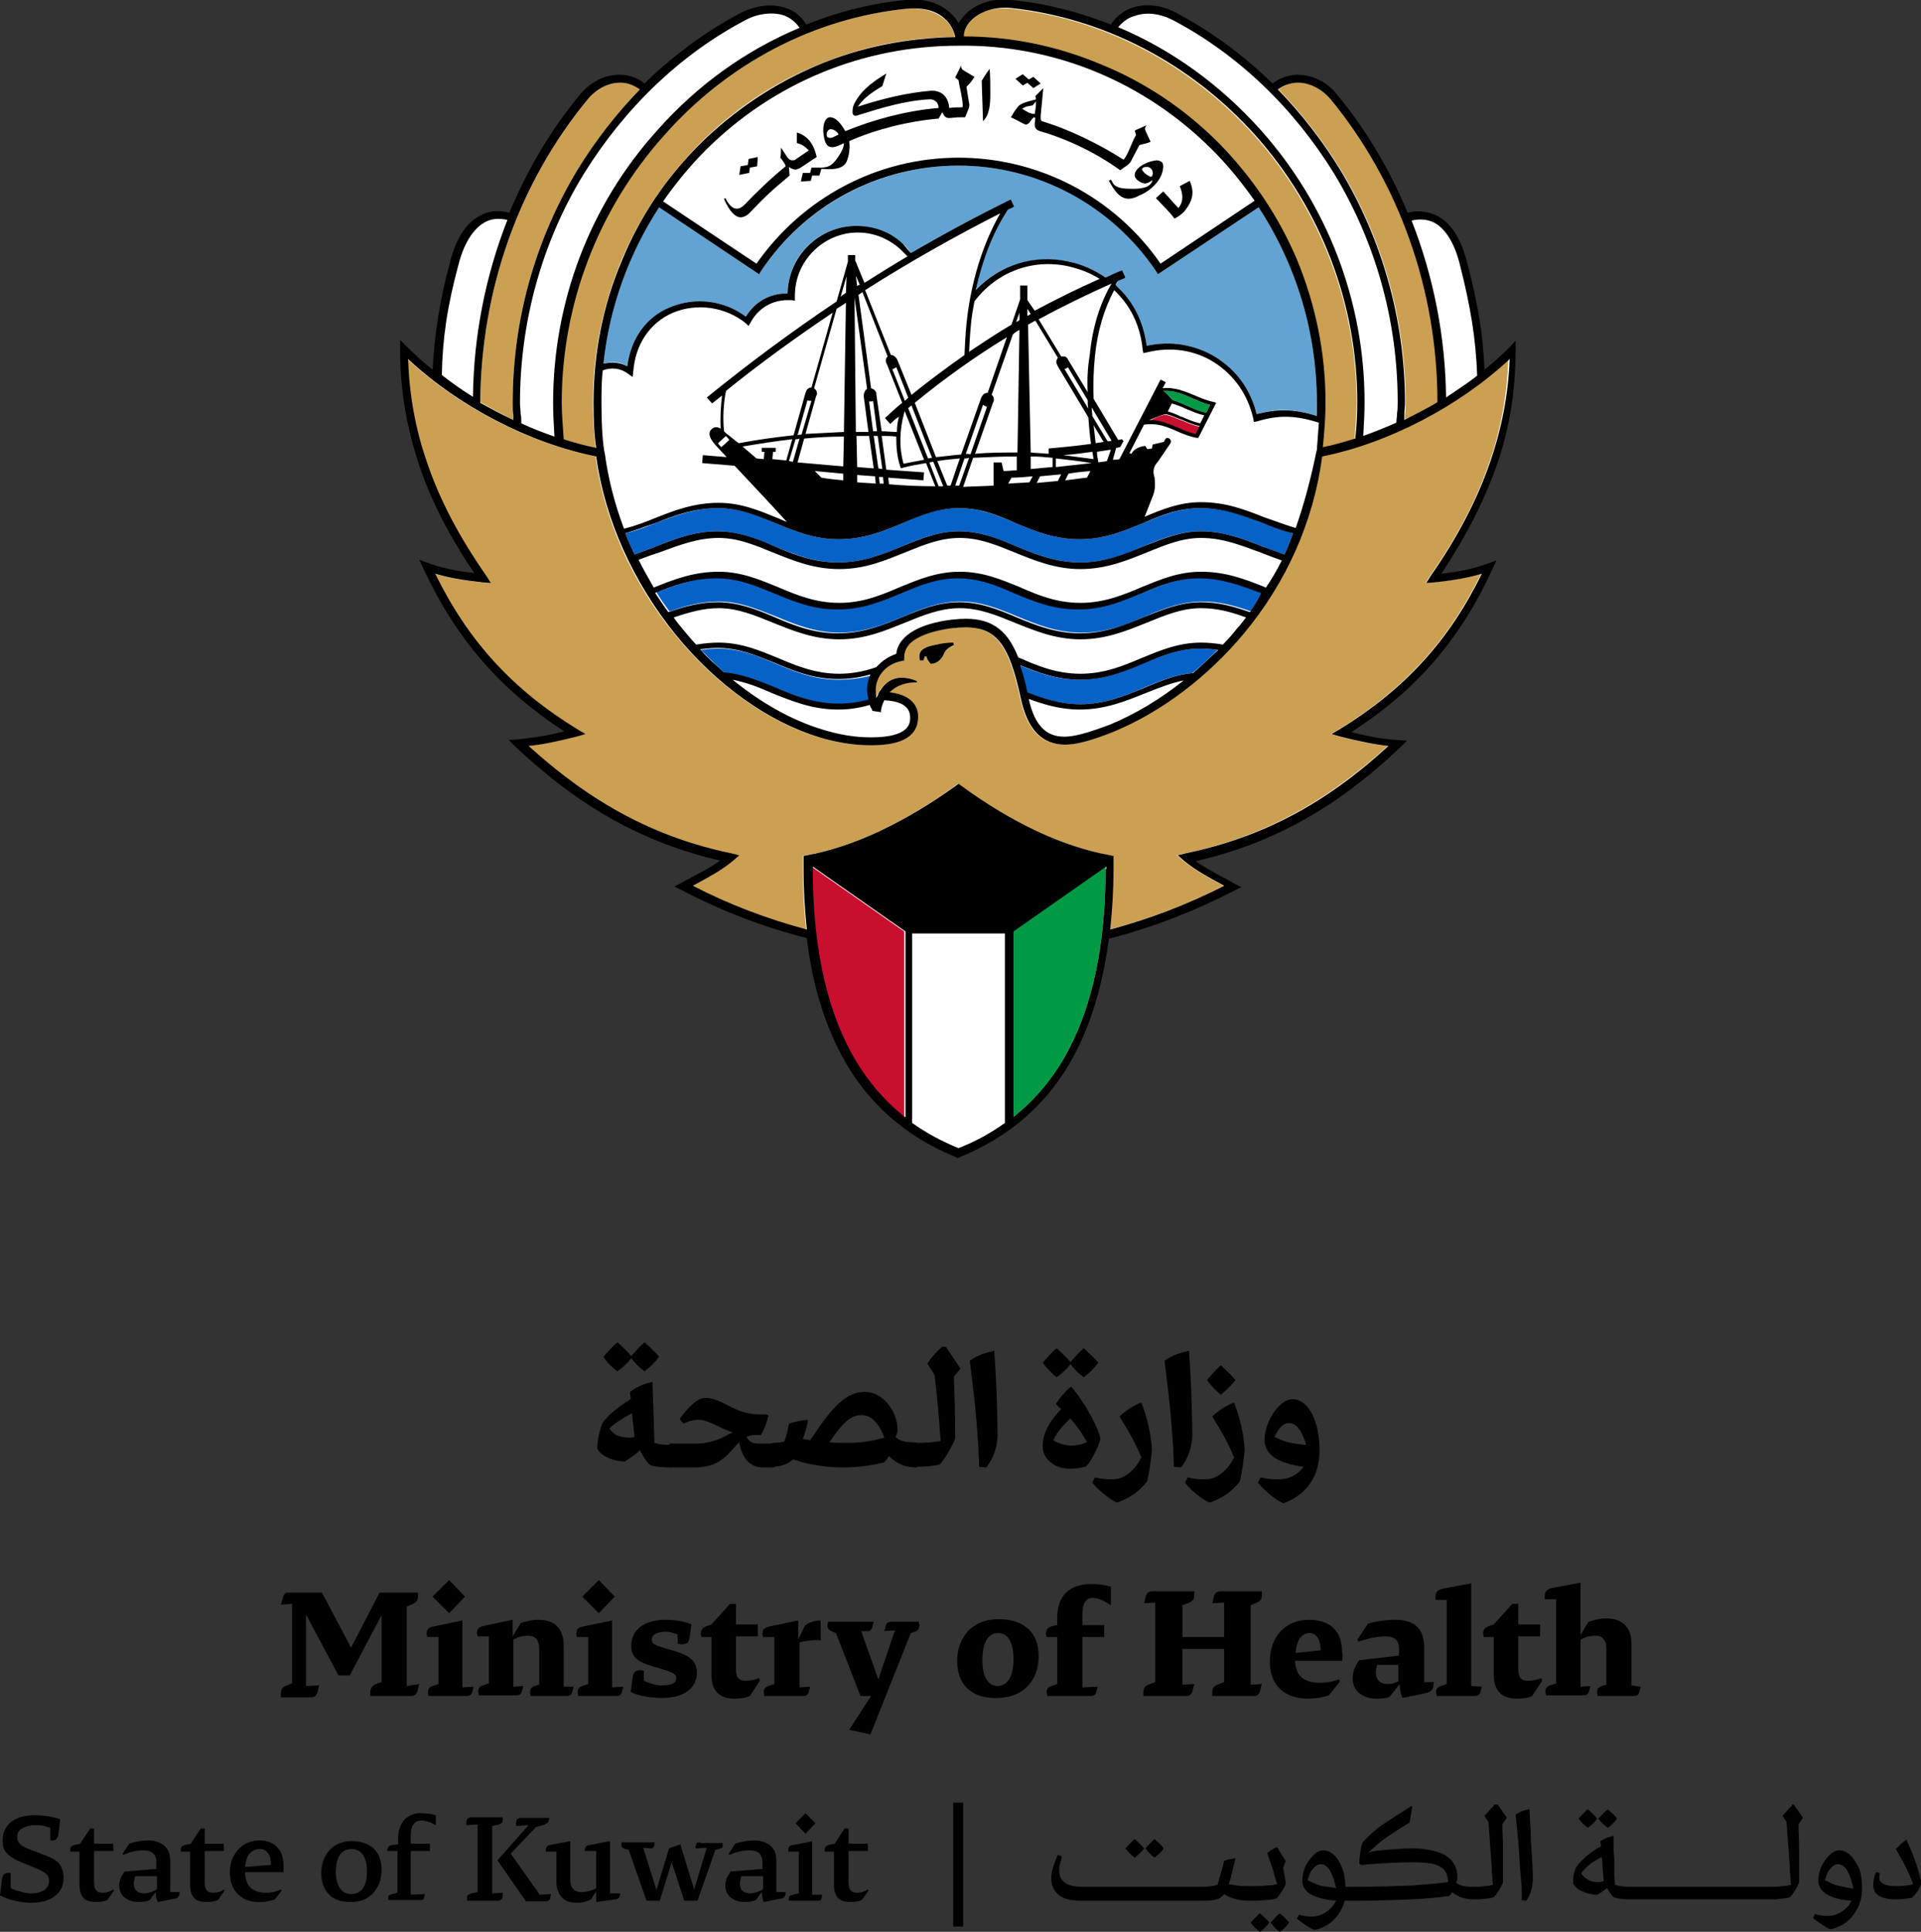 <?xml version="1.0" encoding="utf-8"?>
<!-- Generator: Adobe Illustrator 26.5.0, SVG Export Plug-In . SVG Version: 6.00 Build 0)  -->
<svg version="1.1" id="Layer_1" xmlns="http://www.w3.org/2000/svg" xmlns:xlink="http://www.w3.org/1999/xlink" x="0px" y="0px"
	 viewBox="0 0 290 291.6" style="enable-background:new 0 0 290 291.6;" xml:space="preserve">
<rect x="0" y="0" width="290" height="291.6" fill="#333333" stroke="none"/>
<style type="text/css">
	.st0{fill:#FFFFFF;}
	.st1{fill:#0762C8;}
	.st2{fill:#CBA052;}
	.st3{fill:#009A44;}
	.st4{fill:#62A3D3;}
	.st5{fill:#C8102E;}
</style>
<g>
	<path class="st0" d="M223.6,57l-0.1-1.2c-0.2-5.2-1-10-2.5-15.9c-0.9-3.4-2.3-5.7-4.2-6.7c-1.2-0.7-2.6-0.8-4.1-0.4l-0.5,0.1
		l-0.2-0.5c-2.7-6.5-6.3-12.5-10.7-17.9c-1.3-1.5-3.1-2.5-4.9-2.6c-1.4-0.1-2.7,0.3-3.8,1.2l-0.4,0.3l-0.4-0.4
		c-4.3-4.3-9.2-7.8-14.5-10.6c-2.1-1.1-4.3-1.3-6.2-0.7c-1.2,0.4-2.2,1.2-2.8,2.3L168,4.5l-0.5-0.2c-4.8-1.9-9.8-3.1-14.9-3.7
		c-2.4-0.3-4.7,0.4-6.2,1.7c-0.5,0.4-0.8,0.9-1.1,1.4l-0.5,1l-0.5-1c-0.3-0.5-0.7-1-1.1-1.4c-1.5-1.3-3.8-2-6.2-1.7
		c-5.1,0.5-10.1,1.8-14.9,3.7l-0.5,0.2l-0.3-0.5c-0.6-1.1-1.6-1.8-2.8-2.3c-1.9-0.6-4.1-0.4-6.2,0.7c-5.2,2.8-10.1,6.3-14.4,10.6
		l-0.4,0.4l-0.4-0.3c-1.1-0.9-2.4-1.3-3.8-1.2c-1.8,0.1-3.6,1-4.9,2.6c-4.4,5.3-8,11.4-10.7,17.9l-0.2,0.5l-0.5-0.1
		c-1.5-0.4-2.9-0.3-4.1,0.4c-1.9,1-3.3,3.3-4.2,6.7c-1.6,6.1-2.3,10.7-2.5,16L66,57l-0.9-0.8c-1.4-1.1-2.8-2.3-4-3.6
		c0,6,0.9,11.7,2.9,17.3c1.8,5.3,4.5,10.5,8.2,16l0.7,1.1L71.6,87c-2.8-0.3-5.1-0.8-7-1.5c5,10.6,11.5,18.1,21.1,24.3l1.2,0.8
		l-1.4,0.3c-2.8,0.7-5.1,1.1-7.1,1.2c9.7,9.1,19.2,14.4,30.6,17l1.3,0.3l-1.1,0.8c-1.6,1.1-3.3,2.1-5.2,3.1
		c-0.2,0.1-0.5,0.3-0.7,0.4c5.9,3.1,12.2,5.6,18.8,7.3l0.4,0.1l0.1,0.4c0.8,6.7,2.5,12.6,5.1,17.3c3.8,7.1,9.5,12.2,17.1,15.2
		c7.6-3,13.3-8.1,17.1-15.2c2.5-4.8,4.3-10.6,5.1-17.3l0.1-0.4l0.4-0.1c6.6-1.7,12.9-4.2,18.8-7.3c-0.2-0.1-0.5-0.3-0.7-0.4
		c-1.9-1-3.7-1.9-5.2-3.1l-1.1-0.8l1.3-0.3c11.5-2.7,20.9-7.9,30.6-17h0c-2.1-0.1-4.3-0.5-7.1-1.2l-1.4-0.3l1.2-0.8
		c9.7-6.2,16.2-13.7,21.1-24.3c-2,0.7-4.2,1.2-7,1.5l-1.3,0.2l0.7-1.1c3.7-5.5,6.4-10.8,8.2-16c2-5.7,2.9-11.3,2.9-17.3
		c-1.2,1.2-2.5,2.4-3.9,3.5L223.6,57z"/>
	<path class="st1" d="M126.6,102.6c-3.8,0-6.8-1.3-9.7-2.5c-2.8-1.2-5.3-2.2-8.5-2.2c-0.9,0-1.8,0.1-2.6,0.2
		c1.2,1.2,2.4,2.4,3.6,3.5c2.7,0.2,5.1,1.2,7.6,2.2c2.9,1.2,6,2.5,9.7,2.5c1.5,0,2.9-0.2,4.5-0.6c-0.1-0.6-0.2-1.1-0.2-1.4
		c0-0.8,0.2-1.6,0.5-2.3C129.8,102.4,128.2,102.6,126.6,102.6"/>
	<path class="st1" d="M183.8,98.1c-0.9-0.1-1.7-0.2-2.6-0.2c-3.2,0-5.8,1.1-8.5,2.2c-2.9,1.2-5.9,2.5-9.7,2.5
		c-3.6,0-6.4-1.1-9.1-2.2c0.4,1.2,0.8,2.6,1.1,4.1c2.2,0.9,4.9,1.8,8,1.8c3.7,0,6.7-1.2,9.7-2.5c2.4-1,4.8-2,7.3-2.2
		C181.4,100.5,182.6,99.3,183.8,98.1"/>
	<path class="st1" d="M190.6,89.5C190.6,89.5,190.6,89.5,190.6,89.5c-3-1.2-5.8-2.3-9.4-2.3c-3.2,0-5.8,1.1-8.5,2.2
		c-2.9,1.2-5.9,2.5-9.7,2.5c-3.8,0-6.7-1.2-9.6-2.4c-2.8-1.2-5.4-2.3-8.6-2.3s-5.9,1.1-8.6,2.3c-2.9,1.2-5.8,2.4-9.6,2.4
		c-3.8,0-6.8-1.3-9.7-2.5c-2.8-1.2-5.3-2.2-8.5-2.2c-3.5,0-6.3,1.1-9.3,2.2c0,0,0,0,0,0c0.6,1,1.3,2,2,2.9c2.5-0.9,4.8-1.5,7.4-1.5
		c3.1,0,5.7,1.1,8.5,2.2c2.9,1.2,6,2.5,9.7,2.5c3.7,0,6.7-1.2,9.6-2.4c2.8-1.2,5.5-2.3,8.7-2.3c3.2,0,5.8,1.1,8.7,2.3
		c2.9,1.2,5.9,2.4,9.6,2.4c3.7,0,6.7-1.2,9.7-2.5c2.8-1.2,5.5-2.2,8.5-2.2c2.6,0,4.8,0.6,7.4,1.5C189.3,91.5,190,90.5,190.6,89.5"/>
	<path class="st2" d="M212.2,60.8c0,0.6,0,1.2-0.1,1.8c0,0.3,0,0.5,0,0.8c1.7-0.8,3.4-1.7,5-2.7c0-16.9-5.8-33.1-16.3-45.8
		c-1.2-1.4-2.8-2.3-4.5-2.4c-1.2-0.1-2.3,0.3-3.3,1c3.5,3.6,6.7,7.7,9.4,12.1C208.8,36.2,212.2,48.4,212.2,60.8"/>
	<path class="st0" d="M223,56.7c-0.2-5.6-0.9-10.4-2.6-16.7c-0.8-3.2-2.2-5.4-3.9-6.4c-1-0.6-2.2-0.7-3.5-0.4
		c3.3,8.4,5.1,17.4,5.2,26.7C219.9,58.9,221.5,57.8,223,56.7"/>
	<path class="st0" d="M190.4,19.7c10.1,11.3,15.7,25.9,15.7,41.1c0,1.7-0.1,3.4-0.2,5.1c1.7-0.6,3.3-1.2,5-2c0-0.5,0-1,0.1-1.4
		c0-0.6,0.1-1.1,0.1-1.7c0-12.2-3.3-24.2-9.6-34.5c-6-10-14.5-18-24.4-23.2c-1.9-1-4-1.2-5.7-0.6c-1,0.4-1.8,1-2.4,1.9
		C177,7.6,184.3,12.9,190.4,19.7"/>
	<path class="st2" d="M183.9,21.7c5.1,5.1,9.1,11,11.8,17.6c2.9,6.8,4.3,14.1,4.3,21.5c0,2.6-0.1,4.8-0.4,6.8
		c1.6-0.3,3.3-0.8,4.9-1.3c0.1-1.8,0.3-3.7,0.3-5.5c0-14.9-5.5-29.2-15.4-40.3c-9.8-10.9-22.9-17.7-36.9-19.2
		c-2.3-0.2-4.4,0.3-5.7,1.6c-0.8,0.7-1.3,1.7-1.5,2.7c7.2,0.1,14.3,1.5,20.9,4.3C172.9,12.6,178.8,16.6,183.9,21.7"/>
	<path class="st1" d="M195.2,80.5c-1.7-0.5-3.2-1.1-4.7-1.6c-3-1.2-5.8-2.2-9.3-2.2c-3.2,0-5.8,1.1-8.5,2.2
		c-2.9,1.2-5.9,2.5-9.7,2.5c-3.8,0-6.7-1.2-9.6-2.4c-2.8-1.2-5.4-2.3-8.6-2.3c-3.3,0-5.9,1.1-8.6,2.3c-2.9,1.2-5.8,2.4-9.6,2.4
		c-3.8,0-6.8-1.3-9.7-2.5c-2.8-1.2-5.3-2.2-8.5-2.2c-3.5,0-6.3,1.1-9.3,2.2c-1.5,0.6-3,1.2-4.7,1.6c0.4,1.1,0.9,2.1,1.4,3.2
		c1.1-0.4,2.2-0.8,3.2-1.2c3-1.2,5.9-2.3,9.3-2.3c3.1,0,5.7,1.1,8.5,2.2c2.9,1.2,6,2.5,9.7,2.5c3.7,0,6.7-1.2,9.6-2.4
		c2.8-1.2,5.5-2.3,8.7-2.3c3.2,0,5.8,1.1,8.7,2.3c2.9,1.2,5.9,2.4,9.6,2.4c3.7,0,6.7-1.2,9.7-2.5c2.8-1.2,5.5-2.2,8.5-2.2
		c3.4,0,6.3,1.1,9.3,2.3c1.1,0.4,2.1,0.8,3.3,1.2C194.4,82.7,194.8,81.6,195.2,80.5"/>
	<path class="st3" d="M153,168.6c3.4-2.7,6.2-6.1,8.3-10.1c3.7-7,5.6-16.2,5.6-27.3v-0.4l-14,9.8V168.6z"/>
	<path class="st4" d="M198.8,60.8c0-10.7-3.1-20.8-8.8-29.5l-15.2,10.1l-0.3-0.5c-6.7-10-17.8-15.9-29.8-15.9
		c-12,0-23.1,6-29.8,15.9l-0.3,0.5L99.5,31.3c-4.6,7.1-7.5,15.1-8.4,23.6c1.3-0.4,2.5-0.3,3.6,0.4c0.5-4.1,2.8-7.3,6.4-8.9
		c3.8-1.6,8.2-1.1,11.5,1.4c1.3-2.2,3.6-3.5,6.1-3.5c0.1,0,0.1,0,0.2,0c0.1-5.7,4.7-10.2,10.4-10.2c2.6,0,5.1,1,7,2.7
		c0.5,0.4,0.9,0.9,1.2,1.4c5-2.9,10-5.6,15.1-8.1l0.5,1.1c-0.3,0.2-0.7,0.3-1,0.5l-0.1,0.2c-2.2,3.4-3.8,7.4-4.7,11.9
		c3.5-3.8,8.7-5.4,14.1-4.3c2,0.4,3.9,1.3,5.5,2.4c0.8-0.4,1.6-0.7,2.5-1.1l0.5,1.1c-0.4,0.2-0.8,0.3-1.1,0.5
		c-0.1,0.2-0.2,0.4-0.4,0.6c0.3,0.3,0.6,0.5,0.8,0.8c2.1,2.3,3.5,5.1,3.9,8.4c3.6-0.8,7.3-0.2,10.4,1.7c3.1,1.9,5.3,5,6.2,8.6
		c3.2-0.9,5.7-0.8,9.1,0.3C198.8,62.1,198.8,61.5,198.8,60.8"/>
	<path class="st0" d="M176.9,60.9l-0.6,1.2c0.7,0.2,1.4,0.5,2,0.8l0.1,0c0.9,0.4,1.8,0.8,2.8,1l0.6-1.2c-1-0.2-1.9-0.6-2.8-1
		C178.4,61.4,177.7,61.1,176.9,60.9"/>
	<path class="st5" d="M173.6,63.5c1.6,0,2.8,0.6,4.1,1.1c0.9,0.4,1.8,0.8,2.8,1l0.6-1.2c-1-0.2-1.9-0.6-2.8-1l-0.1,0
		c-0.7-0.3-1.4-0.6-2.2-0.8C175.1,62.7,174.3,63.1,173.6,63.5C173.5,63.5,173.5,63.5,173.6,63.5"/>
	<path class="st0" d="M76.6,33.3c-1.3-0.3-2.5-0.2-3.5,0.4c-1.7,0.9-3.1,3.1-3.9,6.4c-1.6,6.3-2.4,11.1-2.6,16.7
		c1.5,1.1,3.1,2.2,4.7,3.3C71.4,50.7,73.2,41.7,76.6,33.3"/>
	<path class="st0" d="M137.8,169.5c2.1,1.5,4.4,2.8,7,3.8c2.5-1,4.9-2.3,7-3.8v-28.6h-14V169.5z"/>
	<path class="st5" d="M122.6,131.2c0,11.1,1.9,20.3,5.6,27.3c2.1,4,4.9,7.4,8.3,10.1v-28l-14-9.8V131.2z"/>
	<path class="st2" d="M100.1,20.5c-9.9,11.1-15.4,25.4-15.4,40.3c0,1.8,0.1,3.7,0.3,5.5c1.7,0.5,3.3,1,4.9,1.3
		c-0.2-2-0.4-4.2-0.4-6.8c0-7.5,1.5-14.7,4.3-21.5c2.8-6.6,6.8-12.5,11.8-17.6c5.1-5.1,11-9.1,17.6-11.8c6.6-2.8,13.6-4.3,20.9-4.3
		c-0.1-1-0.6-1.9-1.5-2.7c-1.4-1.2-3.5-1.8-5.7-1.6C122.9,2.7,109.8,9.6,100.1,20.5"/>
	<path class="st2" d="M187.7,95.6c-5.5,6.6-12.5,11.9-19.8,14.9c-3.3,1.3-5.5,1.9-7.2,1.9c-3.5,0-5.7-2.3-6.7-7
		c-0.9-4.2-1.8-6.7-3-8.3c-1.3-1.7-2.9-2.4-5.4-2.4c-2.4,0-6.6,0.7-8.4,2.5c-0.6,0.6-0.9,1.3-0.8,2l0,0.5l-0.5,0.1
		c-2.3,0.6-3.8,2.3-3.8,4.4c0,0.3,0,0.8,0.1,1.2c0.1-0.1,0.1-0.3,0.2-0.4c0.1-0.3,0.3-0.6,0.4-0.8c1.3-1.9,3.2-2.4,5.5-1.4l0,0.2
		c-1.4,0-2.9,0.3-4.1,1.5c2.8,0.3,4.3,1.6,4.3,3.7c0,2.8-2.4,4.3-7.1,4.3c-2.6,0-5.1-0.4-7.8-1.2c-7.8-2.4-15.5-7.9-21.7-15.5
		c-6.5-7.9-10.7-17.4-12-26.9c-10.1-2-20.8-7.6-28.4-14.7c0.1,5.4,1.1,10.6,2.9,15.7c1.9,5.5,4.8,11.1,8.9,17l0.7,1.1l-1.3-0.1
		c-2.9-0.3-5.1-0.7-7.1-1.3c5,10.2,11.7,17.5,21.5,23.5l1.2,0.7l-1.4,0.4c-2.8,0.7-5.2,1.2-7.2,1.4c9.6,8.8,19.1,13.8,30.6,16.2
		l1.2,0.3l-0.9,0.8c-1.8,1.5-3.9,2.6-6.1,3.8c5.4,2.8,11.2,5,17.2,6.6c-0.3-2.9-0.5-5.9-0.5-9.1v-2l0.5-0.1
		c7.2-1.3,14.8-4.9,22.5-10.5l0.4-0.3l0.4,0.3c7.8,5.6,15.4,9.2,22.5,10.5l0.5,0.1v2c0,3.2-0.2,6.2-0.5,9.1c6-1.6,11.8-3.8,17.2-6.6
		c-2.2-1.2-4.3-2.3-6.1-3.8l-0.9-0.8l1.2-0.3c11.5-2.4,21-7.5,30.6-16.2c-2.1-0.2-4.4-0.7-7.2-1.4l-1.4-0.4l1.2-0.7
		c9.8-6,16.5-13.3,21.5-23.5c-2,0.6-4.3,1-7.1,1.3l-1.3,0.1l0.7-1.1c4.1-5.9,7-11.4,8.9-17c1.8-5.1,2.7-10.3,2.9-15.7
		c-7.6,7.1-18.2,12.7-28.3,14.7C198.2,78.7,194.1,87.9,187.7,95.6 M142.4,98.9c-0.3,0.6-0.8,1.3-1.9,1.3c-0.4-0.3-0.6-0.7-0.6-1.1
		h-0.3l-0.2,0.6h-0.5c-0.1-0.2-0.1-0.5-0.1-0.7c0-0.8,0.5-1.2,1.7-1.5c0.8-0.2,2.1-0.4,3.4-0.4l0.1,0.4
		C142.8,97.9,142.6,98.4,142.4,98.9"/>
	<path class="st0" d="M78.6,60.8c0,0.6,0,1.1,0.1,1.7c0,0.5,0.1,0.9,0.1,1.4c1.6,0.7,3.3,1.4,5,2c-0.1-1.7-0.2-3.4-0.2-5.1
		c0-15.2,5.6-29.8,15.7-41.1c6.1-6.8,13.4-12.1,21.5-15.5c-0.5-0.9-1.4-1.5-2.4-1.9c-1.7-0.6-3.8-0.4-5.7,0.7
		c-9.9,5.2-18.3,13.3-24.4,23.2C81.9,36.6,78.6,48.6,78.6,60.8"/>
	<path class="st3" d="M182.7,61.1c-1-0.2-1.9-0.6-2.7-1c-1.4-0.6-2.7-1.2-4.4-1.1c0.6,0.4,1.1,0.9,1.4,1.4c0.8,0.2,1.6,0.6,2.3,0.9
		c0.9,0.4,1.8,0.8,2.8,1L182.7,61.1z"/>
	<path class="st2" d="M77.5,63.4c0-0.3,0-0.5,0-0.8c0-0.6-0.1-1.2-0.1-1.8c0-12.4,3.4-24.6,9.8-35.2c2.7-4.4,5.9-8.5,9.4-12.1
		c-0.9-0.7-2.1-1.1-3.3-1c-1.6,0.1-3.3,1-4.5,2.4c-10.5,12.7-16.2,29-16.3,45.8C74.2,61.7,75.8,62.5,77.5,63.4"/>
	<path d="M171.3,26.5c0,0.5,0.8,1.1,1.5,1.2c0.4,0,0.7-0.2,1.2-0.5c-0.3,1.1-1.6,1.3-3,1.3c-1.5,0-2.2-0.1-2.8-0.6
		c-0.2-0.2-0.3-0.5-0.5-0.8l-0.3,0.2c0.8,1.4,1.6,2.7,3,2.7c0.5,0,1.1-0.2,1.6-0.5c1.8-0.7,3.6-2.5,3.6-4.4c0-0.6-0.3-0.8-0.9-0.9
		C173.1,24.3,171.2,25.4,171.3,26.5 M173.2,25.2c0.4,0,0.8,0.4,0.8,0.8c0.1,0.2,0,0.5-0.2,0.7c-0.5-0.1-1.4-0.8-1.4-1.2
		C172.6,25.2,172.8,25.2,173.2,25.2"/>
	<path d="M177.3,33c0.8-0.4,1.2-0.8,1.5-1.1c1.2-1.5,1.6-2.8,0.8-4.6l-1.5,0.8c0.5,1.2,0.6,2.3-0.2,3.3c-0.8-0.8-1.5-1.7-2.3-2.5
		l-1.1,1C175.6,31.1,176.6,32,177.3,33"/>
	<path d="M156.1,17.7l0.2,0.1l-0.1,0.9c0,0.6,0.2,0.9,0.8,1.1c4.2,1.2,8.7,3.4,12.1,5.9c0.5-0.4,1.5-0.9,1.7-1.5l1.2-2.3
		c0.7-0.2,1-0.2,1.7-0.5l-0.7-1.5c-0.2-0.4-0.2-0.6,0.1-1l-1.8,0.8l0.2,0.7c-0.5,0.7-1.3,3.2-1.9,3.7c-3.4-2.2-8.2-4.6-12.3-5.8
		c-0.2-0.1-0.2-0.3-0.2-0.8l0.4-4.2l-1.2,1.2l0.1,0.5c-1.5,0.4-2.4,0.6-2.8,1.2c-0.5,0.6-0.6,0.9-1,1.5c1.3,0.6,2,1.1,2.3,1.1
		C155.5,18.7,155.6,18,156.1,17.7 M154.3,16.4c0.2-0.1,0.4-0.2,0.6-0.3l1-0.2l0.5-0.6c0,0.4,0,0.8-0.2,1.9
		C155.6,17.2,155,16.9,154.3,16.4C154.3,16.5,154.3,16.5,154.3,16.4"/>
	<path d="M122.5,25.3l-0.2,0.8l-1.1,0l-0.3,1.3l1.5-0.1l0.2-0.8l1.1,0l0.3-1l0.2,0c1.3,0.1,2.8,0.1,3.5-0.9c0.3-0.5,0.7-1.9,0.5-3.3
		c4.1-1.8,8.9-3,13.5-3.4l0.5-0.9h0.1c0.3,0.7,0.6,0.9,1.3,0.8c0.8-0.1,1-0.1,1.7-0.1h0.4c0.2-0.6,0.8-1.6,0.6-2.1l-0.4-2.5
		c0.5-0.5,0.8-0.8,1.2-1.5l-1.5-0.9c-0.4-0.2-0.5-0.4-0.5-0.8l-0.9,1.8l0.5,0.4c0.1,0.8,0.8,3.5,0.6,4.1c-0.7,0-1.4,0-2,0.1
		c-0.1-1.4-0.9-2.7-2.8-2.6c-3.6,0.3-7.3,1.2-11,2.4c0.8-1.2,2-2.1,3.7-3.1l0.6-1.9c-2.5,1.5-3.9,2.8-4.7,4.3
		c-0.3,0.5-0.4,0.9-0.4,1.5c0,0.5,0.3,0.7,0.8,0.5c3.5-1.1,7.1-2.2,10.7-2.4c0.9-0.1,1.5,0.5,1.5,1.3v0c-4.8,0.4-9.7,1.7-14.1,3.5
		c-0.6-1.1-1.4-2.1-2.3-2.1c-0.8,0-1.1,1.3-1,2.3c0.2,2.2,0.9,2.6,2.5,1.9l0.6-0.3l0,0c0,0.6-0.3,1.1-0.5,1.5
		c-1.2,2-1.8,2.1-2.8,2.2l0,0L122.5,25.3z M126,20.6c-0.7,0.4-1.2,0.2-1.2-0.2c-0.1-0.5,0.3-0.9,0.6-0.9c0.3,0,0.9,0.2,1.2,0.8
		L126,20.6z"/>
	<polygon points="113.2,25.3 114.3,25.1 114.4,23.7 113,24 112.9,24.9 111.8,25.1 111.6,26.4 113.1,26.1 	"/>
	<polygon points="155.1,12.5 156,13.3 157.1,12.6 156,11.6 155.3,12 154.4,11.2 153.3,11.9 154.4,12.9 	"/>
	<path d="M111.8,32.8c0.5,0,1-0.3,1.3-0.6c2.3-2.4,3.1-3.2,6.1-5.7l-0.1-1.3l0.3,0.2c0.2,0.1,0.5,0.2,0.7,0.2s0.3-0.1,0.6-0.2
		c0.4-0.2,1.9-1.3,2.6-1.7c-0.5-2.1-1.4-3.2-3-3.7l0,1.6c0.8,0.2,1.2,0.5,1.8,1.1l-1.9,1.3c-0.2,0.2-0.4,0.2-0.6,0.2
		c-0.7,0-1-1-1.7-1.9c0,0.6,0,1-0.1,1.5c0.5,0.6,0.8,1.1,0.8,1.3c-2.1,1.7-4.6,4.1-6.2,5.8c-0.4,0.4-0.8,0.6-1.2,0.6
		c-0.6,0-1.2-0.6-1.7-1.6l-0.2,0.1C109.6,30.8,110.6,32.8,111.8,32.8"/>
	<path d="M149.5,14.2c0-1,0-2.8-0.1-3.8c-0.4,0.5-0.9,1.3-1.2,1.8l0.2,6.1C149.4,17.3,149.5,15.7,149.5,14.2"/>
	<path d="M228,52.3c-1.2,1.2-2.5,2.4-3.9,3.5c-0.2-5.3-1-10-2.6-16.1c-0.9-3.6-2.4-6-4.5-7.1c-1.4-0.7-2.9-0.9-4.5-0.5
		c-2.7-6.5-6.3-12.6-10.8-18c-1.4-1.7-3.4-2.7-5.4-2.8c-1.5-0.1-3,0.4-4.2,1.3c-4.4-4.3-9.3-7.9-14.6-10.7c-2.2-1.2-4.7-1.4-6.7-0.7
		c-1.3,0.5-2.4,1.4-3.1,2.5c-4.8-1.9-9.9-3.2-15-3.7c-2.6-0.3-5,0.4-6.7,1.9c-0.5,0.5-0.9,1-1.3,1.6c-0.3-0.6-0.7-1.1-1.3-1.6
		c-1.6-1.5-4.1-2.2-6.7-1.9c-5.2,0.5-10.2,1.8-15,3.7c-0.7-1.2-1.8-2.1-3.1-2.5c-2-0.7-4.4-0.4-6.7,0.7c-5.3,2.8-10.2,6.4-14.6,10.7
		c-1.2-1-2.7-1.4-4.2-1.3c-2,0.1-3.9,1.1-5.4,2.8c-4.5,5.4-8.1,11.5-10.8,18c-1.7-0.4-3.2-0.3-4.5,0.5c-2.1,1.1-3.6,3.5-4.5,7.1
		c-1.6,6-2.3,10.8-2.6,16.1c-1.4-1.1-2.7-2.3-3.9-3.5l-1-1v1.5c0,6.1,1,11.8,2.9,17.5c1.8,5.3,4.5,10.6,8.3,16.2
		c-2.8-0.3-5-0.8-6.9-1.5l-1.4-0.5l0.6,1.3c5,10.7,11.6,18.3,21.3,24.6c-2.8,0.7-5,1-7,1.2l-1.4,0.1l1,1
		c9.8,9.2,19.3,14.5,30.9,17.2c-1.5,1.1-3.3,2-5.2,3c-0.2,0.1-0.5,0.3-0.7,0.4l-1,0.5l1,0.5c5.9,3.1,12.3,5.6,19,7.3
		c0.8,6.8,2.6,12.7,5.2,17.6c3.8,7.2,9.7,12.4,17.4,15.5l0.2,0.1l0.2-0.1c7.7-3.1,13.6-8.3,17.4-15.5c2.6-4.9,4.3-10.7,5.2-17.5
		c6.6-1.7,13-4.2,19-7.3l1-0.5l-1-0.5c-0.2-0.1-0.5-0.3-0.7-0.4c-1.9-1-3.6-1.9-5.2-3c11.6-2.7,21.2-8,30.9-17.2l1-1l-1.4-0.1
		c-2-0.1-4.3-0.5-7-1.2c9.7-6.2,16.4-13.9,21.3-24.6l0.6-1.3l-1.4,0.5c-1.9,0.7-4.1,1.2-6.9,1.5c3.7-5.6,6.4-10.9,8.3-16.2
		c2-5.7,2.9-11.5,2.9-17.5v-1.5L228,52.3z M216.5,33.6c1.7,0.9,3.1,3.1,3.9,6.4c1.6,6.3,2.4,11.1,2.6,16.7c-1.5,1.2-3.1,2.2-4.7,3.3
		c-0.1-9.2-1.9-18.3-5.2-26.7C214.3,33,215.5,33.1,216.5,33.6 M196.3,12.5c1.6,0.1,3.3,1,4.5,2.4C211.2,27.5,217,43.8,217,60.7
		c-1.6,1-3.3,1.8-5,2.7c0-0.2,0-0.5,0-0.8c0-0.6,0.1-1.2,0.1-1.8c0-12.4-3.4-24.6-9.8-35.2c-2.7-4.4-5.9-8.5-9.4-12.1
		C193.9,12.8,195.1,12.4,196.3,12.5 M171.3,2.4C173,1.8,175,2,177,3c9.9,5.2,18.3,13.3,24.4,23.2c6.3,10.4,9.6,22.3,9.6,34.5
		c0,0.6,0,1.1-0.1,1.7c0,0.5-0.1,0.9-0.1,1.4c-1.6,0.7-3.3,1.4-5,2c0.1-1.7,0.2-3.4,0.2-5.1c0-15.2-5.6-29.8-15.7-41.1
		c-6.1-6.8-13.4-12.1-21.5-15.5C169.4,3.4,170.2,2.7,171.3,2.4 M146.9,2.8c1.4-1.2,3.5-1.8,5.7-1.6c14,1.5,27.1,8.3,36.9,19.2
		c9.9,11.1,15.4,25.4,15.4,40.3c0,1.8-0.1,3.7-0.3,5.5c-1.7,0.5-3.3,1-4.9,1.3c0.2-2,0.4-4.2,0.4-6.8c0-7.5-1.5-14.7-4.3-21.5
		c-2.8-6.6-6.8-12.5-11.8-17.6c-5.1-5.1-11-9.1-17.6-11.8c-6.6-2.8-13.6-4.3-20.9-4.3C145.5,4.5,146,3.6,146.9,2.8 M180.1,101.6
		c-2.6,0.2-4.9,1.2-7.3,2.2c-2.9,1.2-6,2.5-9.7,2.5c-3.1,0-5.7-0.9-8-1.8c-0.3-1.5-0.7-2.9-1.1-4.1c2.7,1.1,5.5,2.2,9.1,2.2
		c3.8,0,6.8-1.3,9.7-2.5c2.8-1.2,5.3-2.2,8.5-2.2c0.9,0,1.7,0.1,2.6,0.2C182.6,99.3,181.4,100.5,180.1,101.6 M178.7,102.7
		c-3.5,2.8-7.3,5.1-11.2,6.7c-3.2,1.2-5.3,1.8-6.8,1.8c-2.8,0-4.5-1.7-5.4-5.7c2.2,0.8,4.7,1.6,7.7,1.6c3.9,0,7-1.3,10-2.5
		C175,103.8,176.8,103.1,178.7,102.7 M184.6,97.3c-1.1-0.2-2.2-0.3-3.3-0.3c-3.4,0-6.2,1.2-8.9,2.3c-2.8,1.2-5.7,2.4-9.3,2.4
		c-3.6,0-6.5-1.2-9.2-2.4c-0.1,0-0.2-0.1-0.2-0.1c-1.5-3.8-3.7-5.8-7.9-5.8c-2.2,0-7.1,0.6-9.3,2.9c-0.7,0.7-1.1,1.5-1.2,2.4
		c-1.2,0.4-2.2,1.1-3,2c-2,0.7-3.8,1-5.6,1c-3.6,0-6.5-1.2-9.3-2.4c-2.7-1.1-5.5-2.3-8.9-2.3c-1.1,0-2.2,0.1-3.4,0.3
		c-0.7-0.7-1.3-1.5-2-2.3c-0.5-0.6-1-1.2-1.4-1.8c2.4-0.8,4.5-1.4,6.8-1.4c2.9,0,5.5,1.1,8.2,2.2c3,1.2,6.1,2.5,10,2.5
		c3.9,0,6.9-1.3,9.9-2.5c2.7-1.1,5.3-2.2,8.3-2.2c3,0,5.6,1.1,8.3,2.2c3,1.2,6.1,2.5,9.9,2.5c3.9,0,7-1.3,10-2.5
		c2.7-1.1,5.3-2.2,8.2-2.2c2.3,0,4.4,0.5,6.8,1.4c-0.4,0.5-0.8,1.1-1.3,1.6C186.1,95.7,185.4,96.5,184.6,97.3 M131.6,107l0.1,0.3
		l1.3,0.2l0-0.3c0.1-0.6,0.3-1.1,0.5-1.5c1.9,0.1,3.9,0.6,3.9,2.6c0,0.8,0,3-5.9,3c-2.5,0-4.8-0.4-7.4-1.2c-4.6-1.4-9.2-4-13.5-7.5
		c2,0.4,3.9,1.1,5.9,2c3,1.2,6.1,2.5,10,2.5c1.6,0,3.1-0.2,4.8-0.7C131.4,106.7,131.5,106.9,131.6,107 M131.1,105.6
		c-1.6,0.4-3,0.6-4.5,0.6c-3.7,0-6.7-1.2-9.7-2.5c-2.5-1-4.9-2-7.6-2.2c-1.2-1.1-2.5-2.2-3.6-3.5c0.9-0.1,1.8-0.2,2.6-0.2
		c3.2,0,5.8,1.1,8.5,2.2c2.9,1.2,5.9,2.5,9.7,2.5c1.6,0,3.2-0.2,4.9-0.7c-0.3,0.7-0.5,1.5-0.5,2.3
		C130.9,104.6,131,105.1,131.1,105.6 M188.7,92.4c-2.6-0.9-4.8-1.5-7.4-1.5c-3.1,0-5.7,1.1-8.5,2.2c-2.9,1.2-6,2.5-9.7,2.5
		c-3.7,0-6.7-1.2-9.6-2.4c-2.8-1.2-5.5-2.3-8.7-2.3c-3.2,0-5.8,1.1-8.7,2.3c-2.9,1.2-5.9,2.4-9.6,2.4c-3.7,0-6.7-1.2-9.7-2.5
		c-2.8-1.2-5.5-2.2-8.5-2.2c-2.5,0-4.8,0.6-7.4,1.5c-0.7-0.9-1.3-1.9-2-2.9c0,0,0,0,0,0c3-1.2,5.8-2.2,9.3-2.2
		c3.2,0,5.8,1.1,8.5,2.2c2.9,1.2,5.9,2.5,9.7,2.5c3.8,0,6.7-1.2,9.6-2.4c2.8-1.2,5.4-2.3,8.6-2.3c3.3,0,5.9,1.1,8.6,2.3
		c2.9,1.2,5.8,2.4,9.6,2.4c3.8,0,6.8-1.3,9.7-2.5c2.8-1.2,5.3-2.2,8.5-2.2c3.5,0,6.3,1.1,9.3,2.2c0,0,0.1,0,0.1,0
		C190,90.5,189.3,91.5,188.7,92.4 M191.1,88.7c-0.1,0-0.2-0.1-0.2-0.1c-3-1.2-5.9-2.3-9.6-2.3c-3.4,0-6.2,1.2-8.9,2.3
		c-2.8,1.2-5.7,2.4-9.3,2.4c-3.6,0-6.5-1.2-9.2-2.4c-2.7-1.1-5.5-2.3-9-2.3c-3.5,0-6.3,1.2-9,2.3c-2.8,1.2-5.6,2.4-9.2,2.4
		c-3.6,0-6.5-1.2-9.3-2.4c-2.7-1.1-5.5-2.3-8.9-2.3c-3.7,0-6.6,1.1-9.6,2.3c-0.1,0-0.1,0.1-0.2,0.1c-0.8-1.4-1.6-2.8-2.3-4.2
		c1.1-0.4,2.1-0.8,3.1-1.1c3-1.1,5.8-2.2,9-2.2c2.9,0,5.5,1.1,8.2,2.2c3,1.2,6.1,2.5,10,2.5c3.9,0,6.9-1.3,9.9-2.5
		c2.7-1.1,5.3-2.2,8.3-2.2c3,0,5.6,1.1,8.3,2.2c3,1.2,6.1,2.5,9.9,2.5c3.9,0,7-1.3,10-2.5c2.7-1.1,5.3-2.2,8.2-2.2
		c3.3,0,6,1.1,9,2.2c1,0.4,2.1,0.8,3.2,1.2C192.8,86,192,87.4,191.1,88.7 M193.9,83.7c-1.1-0.4-2.2-0.8-3.3-1.2
		c-3-1.2-5.9-2.3-9.3-2.3c-3.1,0-5.7,1.1-8.5,2.2c-2.9,1.2-6,2.5-9.7,2.5c-3.7,0-6.7-1.2-9.6-2.4c-2.8-1.2-5.5-2.3-8.7-2.3
		c-3.2,0-5.8,1.1-8.7,2.3c-2.9,1.2-5.9,2.4-9.6,2.4c-3.7,0-6.7-1.2-9.7-2.5c-2.8-1.2-5.5-2.2-8.5-2.2c-3.4,0-6.3,1.1-9.3,2.3
		c-1,0.4-2.1,0.8-3.2,1.2c-0.5-1.1-1-2.1-1.4-3.2c1.7-0.5,3.2-1.1,4.7-1.6c3-1.2,5.8-2.2,9.3-2.2c3.2,0,5.8,1.1,8.5,2.2
		c2.9,1.2,5.9,2.5,9.7,2.5c3.8,0,6.7-1.2,9.6-2.4c2.8-1.2,5.4-2.3,8.6-2.3c3.3,0,5.9,1.1,8.6,2.3c2.9,1.2,5.8,2.4,9.6,2.4
		c3.8,0,6.8-1.3,9.7-2.5c2.8-1.2,5.3-2.2,8.5-2.2c3.5,0,6.3,1.1,9.3,2.2c1.5,0.6,3,1.2,4.7,1.6C194.8,81.6,194.4,82.7,193.9,83.7
		 M99.5,31.3l15.1,10.1l0.3-0.5c6.7-10,17.8-15.9,29.8-15.9c12,0,23.1,6,29.8,15.9l0.3,0.5l15.2-10.1c5.7,8.7,8.8,18.9,8.8,29.5
		c0,0.7,0,1.3,0,2c-3.4-1.1-5.9-1.1-9.1-0.3c-0.9-3.7-3.1-6.7-6.2-8.6c-3.1-1.9-6.8-2.5-10.4-1.7c-0.4-3.2-1.7-6.1-3.9-8.4
		c-0.3-0.3-0.5-0.5-0.8-0.8c0.1-0.2,0.2-0.4,0.4-0.6c0.4-0.2,0.8-0.3,1.1-0.5l-0.5-1.1c-0.8,0.3-1.7,0.7-2.5,1.1
		c-1.6-1.1-3.5-2-5.5-2.4c-5.3-1.2-10.5,0.5-14.1,4.3c1-4.5,2.5-8.5,4.7-11.9l0.1-0.2c0.3-0.2,0.7-0.3,1-0.5l-0.5-1.1
		c-5.1,2.5-10.1,5.2-15.1,8.1c-0.4-0.5-0.8-0.9-1.2-1.4c-1.9-1.8-4.4-2.7-7-2.7c-5.7,0-10.3,4.6-10.4,10.2c-0.1,0-0.1,0-0.2,0
		c-2.5,0-4.8,1.3-6.1,3.5c-3.3-2.5-7.7-3-11.5-1.4c-3.6,1.5-5.9,4.8-6.4,8.9c-1.1-0.6-2.3-0.7-3.6-0.4C92,46.4,94.9,38.4,99.5,31.3
		 M115,67.6l0,0.6l0.4,0l-0.1,1.1l-1.1-0.1l-2.1-1.8c2.4-0.4,4.9-0.8,7.5-1.1l-0.9,3.2l-2.1-0.2l0.1-1.1l0.4,0l0-0.6L115,67.6z
		 M109.5,65.3c-0.1-0.1-0.2-0.2-0.2-0.2c-0.2-2-0.1-4.1,0.3-6.1c5.2-4.2,10.6-8.1,16.1-11.8l-3.2,11.3c-0.1,0-0.3,0-0.4,0.1
		c-0.2,0.1-0.4,0.3-0.4,0.5l-0.1,0.2c0,0,0,0,0,0l-1.8,6.4c-2.8,0.3-5.6,0.7-8.3,1.2L109.5,65.3z M110.1,66.4l-1.2,1.1
		c-0.1-0.1-0.5-0.5-0.5-0.6l1.2-1.1L110.1,66.4z M133.8,70.9l-0.7-5.1c0.7,0,1.5,0,2.2,0.1c0,1.5,0.1,3,0.6,4.5l0.1,0.3l0.3-0.1
		c1.1-0.3,2.3-0.5,3.5-0.7l1.4,3.5c-2.3,0-4.7-0.1-7-0.3l-0.1-1l5.3,0.4l0.1-1.2L133.8,70.9z M131.2,65.8l0.7,4.9l-2.5-0.2l-0.1-4.7
		C130,65.8,130.6,65.8,131.2,65.8 M131.2,60.6c0.1,0,0.1,0,0.2,0c0,0,0.1,0,0.1,0h0c0.1,0,0.2,0,0.3-0.1l0.6,4.6c-0.2,0-0.4,0-0.6,0
		L131.2,60.6z M132.1,71.9l0.1,1.1c-0.9-0.1-1.9-0.1-2.8-0.2l0-1.1L132.1,71.9z M131.9,65.8c0.2,0,0.4,0,0.6,0l0.7,5l-0.6-0.1
		L131.9,65.8z M133.3,72l0.1,1c-0.2,0-0.4,0-0.6,0l-0.1-1L133.3,72z M153.9,49.8l-0.3,18.5c-2.1,0-4.3,0-6.4,0.2l2.7-7.7l0.1-0.2
		c0.1-0.4,0-0.8-0.3-1l3.2-9.1C153.2,50.2,153.5,50,153.9,49.8 M153.4,48.6l0.5-1.4l0,1.1C153.7,48.5,153.6,48.5,153.4,48.6
		 M141.5,69.6c1.1-0.2,2.3-0.3,3.4-0.4l-1.4,4.1c-0.1,0-0.2,0-0.3,0c-0.1,0-0.1,0-0.2,0L141.5,69.6z M142.4,73.4c-0.2,0-0.4,0-0.7,0
		l-1.4-3.6c0.2,0,0.4-0.1,0.6-0.1L142.4,73.4z M145.6,69.2c0.2,0,0.4,0,0.7-0.1l-1.5,4.2c-0.2,0-0.4,0-0.6,0L145.6,69.2z
		 M145.8,68.5l2.6-7.4c0.1,0.1,0.2,0.1,0.3,0.2c0.1,0,0.2,0.1,0.3,0.1c0,0,0,0,0,0l-2.5,7.2C146.3,68.5,146.1,68.5,145.8,68.5
		 M146.9,69.1c2.2-0.1,4.4-0.2,6.6-0.2l0,2.1c-0.7,0-1.3,0.1-2,0.1l-0.3-1.3H150v3.5c-1.5,0.1-3.1,0.1-4.6,0.2L146.9,69.1z
		 M149.1,59.3c-0.4,0-0.7,0.2-0.9,0.6l-0.1,0.2l-3,8.5c-1.3,0.1-2.6,0.3-3.8,0.4l-3.2-8.2c4.4-3.6,9-6.9,13.9-9.9L149.1,59.3z
		 M140.7,69.1c-0.2,0-0.4,0.1-0.6,0.1l-3-7.6c0.2-0.1,0.3-0.3,0.5-0.4L140.7,69.1z M136.6,60.5l-1.9-4.8c0.1,0,0.2,0,0.3-0.1
		c0.1,0,0.2-0.1,0.3-0.2l1.8,4.6C137,60.2,136.8,60.3,136.6,60.5 M136.6,62.1l2.9,7.3c-1.1,0.2-2.1,0.4-3.1,0.6
		c-0.7-2.5-0.6-5.1,0.1-7.7C136.5,62.2,136.6,62.1,136.6,62.1 M159.4,70.5v-1.3c1.8,0.2,3.6,0.4,5.4,0.7
		C163,70.1,161.2,70.3,159.4,70.5 M164.6,71.1l-0.5,1c-1.1,0.1-2.2,0.3-3.3,0.4l0.5-1C162.4,71.3,163.5,71.2,164.6,71.1 M160.2,71.6
		l-0.5,1c-1.1,0.1-2.2,0.2-3.2,0.3l0.5-1C158,71.8,159.1,71.7,160.2,71.6 M158.8,70.5c-1.1,0.1-2.2,0.2-3.2,0.3l0-1.9
		c1.1,0,2.2,0.1,3.3,0.2V70.5z M155.9,71.9l-0.5,0.9c-1.1,0.1-2.1,0.1-3.2,0.2l0.5-0.9C153.8,72.1,154.8,72,155.9,71.9 M155.1,46.6
		l0.5,0.8c-0.2,0.1-0.3,0.2-0.5,0.3L155.1,46.6z M155.1,45.3l0-2.2H154l0,2.1l-1.3,3.8c-2.2,1.3-4.3,2.7-6.4,4.1
		c0.1-2,0.2-4,0.5-5.9c0.1-0.6,0.2-1.1,0.3-1.7c3.3-4.4,8.7-6.5,14.2-5.3c1.7,0.4,3.3,1,4.7,1.9c-3.4,1.5-6.6,3.1-9.8,4.8
		L155.1,45.3z M146.1,47.2c-0.3,2.1-0.4,4.2-0.5,6.4c-2.7,1.9-5.4,3.9-8,6l-2.1-5.2l-0.1-0.2c-0.1-0.2-0.3-0.4-0.5-0.5
		c-0.1-0.1-0.3-0.1-0.4-0.1l-3.9-9.8c6.6-4.2,13.5-8.1,20.4-11.6C148.6,36.4,146.9,41.5,146.1,47.2 M134,53.8
		c-0.1,0.1-0.2,0.2-0.2,0.3c-0.1,0.2-0.1,0.5,0,0.7l0.1,0.2l2.3,5.8c-0.9,0.7-1.7,1.5-2.6,2.3l0.8,0.9c0.4-0.4,0.8-0.8,1.3-1.1
		c-0.2,0.8-0.3,1.5-0.3,2.3c-0.8,0-1.5-0.1-2.3-0.1l-0.8-5.5l0-0.2c0-0.2-0.2-0.5-0.4-0.6c-0.1-0.1-0.2-0.1-0.4-0.2l-1.9-14.1
		c0.2-0.1,0.4-0.3,0.6-0.4L134,53.8z M129.4,43.2l-0.2-1.6l0.6,1.4C129.6,43,129.5,43.1,129.4,43.2 M130.9,58.7
		c-0.1,0.1-0.2,0.1-0.3,0.3c-0.1,0.2-0.2,0.4-0.2,0.7l0,0.2l0.7,5.3c-0.6,0-1.2,0-1.9,0L129,44.9c0,0,0,0,0,0L130.9,58.7z
		 M121.4,66.2c2-0.2,4-0.3,6-0.3l-0.1,4.5l-6.9-0.6L121.4,66.2z M121,65.6c-0.2,0-0.4,0-0.6,0.1l1.5-5.3c0.1,0.1,0.2,0.1,0.3,0.1
		c0.1,0,0.2,0,0.2,0c0,0,0,0,0.1,0L121,65.6z M127.3,71.5l0,1c-1.1-0.1-2.2-0.2-3.3-0.4l-1-1L127.3,71.5z M127.7,44.2
		c-0.3,0.2-0.6,0.4-0.8,0.6l0.9-3.1L127.7,44.2z M127.7,45.7l-0.3,19.5c-2,0.1-3.9,0.2-5.8,0.3l1.6-5.7l0.1-0.2
		c0.1-0.2,0-0.5-0.1-0.7c-0.1-0.1-0.2-0.2-0.3-0.3l3.4-12C126.8,46.3,127.3,46,127.7,45.7 M120.1,66.3c0.2,0,0.4,0,0.6-0.1l-1,3.5
		l-0.6-0.1L120.1,66.3z M167.1,69.6c-0.4,0.1-0.9,0.1-1.3,0.2l0-0.1c-0.1-0.5-0.2-1-0.2-1.5c0.6-0.1,1.2-0.2,1.9-0.3l0.2,0
		L167.1,69.6z M165.4,66.9c-0.1-0.9-0.2-1.8-0.3-2.7l1.5,2.5C166.2,66.8,165.8,66.8,165.4,66.9 M167.2,66.6l-2.3-3.8
		c0-0.4-0.1-0.9-0.1-1.3l3,5C167.7,66.6,167.4,66.6,167.2,66.6 M164.9,68.2c0.1,0.4,0.1,0.7,0.2,1.1c-1.5-0.2-3-0.4-4.6-0.6
		C162,68.6,163.5,68.4,164.9,68.2 M158.3,67.7l0,0.8c-0.9-0.1-1.8-0.1-2.7-0.2L155.2,49c0.4-0.2,0.7-0.4,1.1-0.6l3.4,5.6
		c-0.1,0.1-0.1,0.2-0.2,0.4c-0.1,0.2,0,0.5,0.1,0.7l0.1,0.2l4.6,7.7c0.1,1.3,0.2,2.6,0.4,4C162.6,67.3,160.5,67.5,158.3,67.7
		 M160.7,55.7c0.1,0,0.2-0.1,0.3-0.1c0.1-0.1,0.2-0.1,0.2-0.2l3,5c0,0.4,0,0.8,0.1,1.3L160.7,55.7z M164.2,59.2l-2.9-4.8l-0.1-0.2
		c-0.1-0.2-0.3-0.4-0.6-0.4c-0.1,0-0.3,0-0.4,0l-3.4-5.6c3.5-1.9,7.2-3.7,11-5.4c-1.8,3.1-2.9,6.7-3.3,10.9
		C164.2,55.4,164.1,57.3,164.2,59.2 M91,55.9c1.4-0.5,2.7-0.3,3.8,0.5l0.7,0.5l0.1-0.8c0.3-4.1,2.5-7.4,6-8.9
		c3.6-1.5,7.9-0.9,11,1.6l0.4,0.4l0.3-0.5c1.1-2.1,3.2-3.4,5.6-3.4c0.2,0,0.4,0,0.6,0l0.5,0.1l0-0.6c0-0.1,0-0.2,0-0.2
		c0-5.2,4.3-9.5,9.5-9.5c2.4,0,4.6,0.9,6.4,2.5c0.4,0.4,0.7,0.7,1.1,1.1c-2.2,1.3-4.3,2.6-6.5,4l-1.4-3.4l0-0.8h-1.1l0,1l-1.7,6
		c-6.7,4.5-13.2,9.3-19.6,14.5l0.8,0.9c0.5-0.4,1-0.8,1.5-1.2c-0.2,1.7-0.3,3.4-0.2,5c-0.5-0.3-1-0.3-1.4,0.1
		c-0.6,0.6-0.3,1.5,1.1,2.9c0.4,0.4,0.8,0.9,1.2,1.3l-3.6-0.3l-0.1,1.2l4.9,0.4c2.7,2.9,5.1,5.4,7.9,8.5c-0.5-0.2-0.9-0.4-1.4-0.6
		c-2.7-1.1-5.5-2.3-8.9-2.3c-3.7,0-6.6,1.1-9.6,2.3c-1.5,0.6-3,1.2-4.7,1.6c-1.4-3.7-2.4-7.6-2.9-11.4l-0.1-0.4l0,0
		c-0.3-2.1-0.4-4.4-0.4-7C90.8,59.2,90.8,57.5,91,55.9 M195.6,79.7c-1.7-0.5-3.2-1.1-4.7-1.6c-3-1.2-5.9-2.3-9.6-2.3
		c-3.2,0-5.9,1.1-8.5,2.2l1.3-3.3c0.3-0.9,0.3-1.5,0.2-2.6c-0.3-0.9-0.2-1.7,0.5-2.4l1.9-2.8c0.2-0.4-0.1-0.8-0.5-0.8h0
		c-0.1,0-0.2,0.1-0.3,0.2l-0.2,0.4l-1.7,0.4l-0.1,0.6l-0.7,0.1l-0.3-0.5l-0.6,0.1c-0.6,0.2-1.2,0.5-1.5,1.1l-0.3-0.1l2.2-4.3
		c2-0.3,3.4,0.3,5,1c0.9,0.4,1.9,0.8,3,1l0.2,0l2.7-5.3l-0.3-0.1c-1-0.2-2-0.6-2.9-1c-1.5-0.6-3-1.3-4.9-1.1l0.5-0.9l-0.8-0.4
		l-6.2,12c-0.3,0.1-0.7,0.1-1,0.1l0.5-1.8c0.2,0,0.4-0.1,0.6-0.1l0.5-0.9c-0.1-0.2-0.1-0.1-0.2-0.3c-0.2,0-0.4,0.1-0.6,0.1l-3.7-6.2
		c-0.1-2.3,0-4.5,0.2-6.5c0.4-3.8,1.4-7.1,2.9-9.9c0.2,0.2,0.4,0.4,0.6,0.6c2.1,2.2,3.4,5.1,3.7,8.4l0.1,0.5l0.5-0.1
		c3.6-0.9,7.2-0.4,10.2,1.5c3,1.9,5.1,4.9,5.9,8.5l0.1,0.5l0.5-0.1c3.3-1,5.8-0.9,9.3,0.2c-0.1,1.5-0.2,2.8-0.3,4.1l0,0l-0.1,0.4
		C197.9,72.2,196.9,76,195.6,79.7 M179.3,61.3c-0.7-0.3-1.5-0.7-2.3-0.9c-0.3-0.4-0.8-1-1.4-1.4c1.7-0.1,3,0.5,4.4,1.1
		c0.9,0.4,1.7,0.8,2.7,1l-0.6,1.2C181.1,62.1,180.2,61.7,179.3,61.3 M181.8,62.7l-0.6,1.2c-1-0.2-1.9-0.6-2.8-1l-0.1,0
		c-0.6-0.3-1.3-0.6-2-0.8l0.6-1.2c0.7,0.2,1.5,0.5,2.1,0.8C180,62.1,180.9,62.5,181.8,62.7 M176,62.5c0.8,0.2,1.5,0.5,2.2,0.8l0.1,0
		c0.9,0.4,1.8,0.8,2.8,1l-0.6,1.2c-1-0.2-1.9-0.6-2.8-1c-1.2-0.5-2.5-1.1-4.1-1.1c0,0-0.1,0-0.1,0C174.3,63.1,175.1,62.7,176,62.5
		 M183,22.6c2.4,2.4,4.5,5,6.4,7.7l-14.2,9.5c-6.9-10-18.3-16-30.5-16c-12.2,0-23.5,6-30.5,16l-14.1-9.4c1.9-2.7,4-5.3,6.4-7.7
		c10.2-10.2,23.8-15.8,38.2-15.8C159.2,6.7,172.8,12.4,183,22.6 M137,1.3c2.3-0.2,4.4,0.3,5.7,1.6c0.8,0.7,1.3,1.7,1.5,2.7
		c-7.2,0.1-14.3,1.5-20.9,4.3c-6.6,2.8-12.5,6.8-17.6,11.8c-5.1,5.1-9.1,11-11.8,17.6c-2.9,6.8-4.3,14.1-4.3,21.5
		c0,2.6,0.1,4.8,0.4,6.8c-1.6-0.3-3.3-0.8-4.9-1.3c-0.1-1.8-0.3-3.7-0.3-5.5c0-14.9,5.5-29.2,15.4-40.3C109.8,9.6,122.9,2.7,137,1.3
		 M112.6,3c1.9-1,4-1.2,5.7-0.7c1,0.4,1.8,1,2.4,1.9c-8.1,3.4-15.4,8.6-21.5,15.5C89,31,83.5,45.6,83.5,60.8c0,1.7,0.1,3.4,0.2,5.1
		c-1.7-0.6-3.3-1.2-5-2c0-0.5,0-1-0.1-1.4c0-0.6-0.1-1.1-0.1-1.7c0-12.2,3.3-24.2,9.6-34.5C94.3,16.3,102.7,8.2,112.6,3 M88.8,14.9
		c1.2-1.4,2.8-2.3,4.5-2.4c1.2-0.1,2.3,0.3,3.3,1c-3.5,3.6-6.7,7.7-9.4,12.1c-6.4,10.6-9.8,22.7-9.8,35.2c0,0.6,0,1.2,0.1,1.8
		c0,0.3,0,0.5,0,0.8c-1.7-0.8-3.4-1.7-5-2.6C72.6,43.8,78.3,27.6,88.8,14.9 M69.2,40c0.8-3.2,2.2-5.4,3.9-6.4c1-0.6,2.2-0.7,3.5-0.4
		c-3.3,8.4-5.1,17.5-5.2,26.7c-1.6-1-3.2-2.1-4.7-3.3C66.8,51.1,67.5,46.3,69.2,40 M136.6,168.6c-3.4-2.7-6.2-6.1-8.3-10.1
		c-3.7-7-5.6-16.2-5.6-27.3v-0.4l14,9.8V168.6z M151.7,169.5c-2.1,1.5-4.4,2.8-7,3.8c-2.5-1-4.9-2.3-7-3.8v-28.6h14V169.5z
		 M166.9,131.2c0,11.1-1.9,20.3-5.6,27.3c-2.1,4-4.9,7.4-8.3,10.1v-28l14-9.8V131.2z M224.9,69.9c-1.9,5.5-4.8,11.1-8.9,17l-0.7,1.1
		l1.3-0.1c2.9-0.3,5.1-0.7,7.1-1.3c-5,10.2-11.7,17.5-21.5,23.5l-1.2,0.7l1.4,0.4c2.8,0.7,5.2,1.2,7.2,1.4
		c-9.6,8.8-19.1,13.8-30.6,16.2l-1.2,0.3l0.9,0.8c1.8,1.5,3.9,2.6,6.1,3.8c-5.5,2.8-11.2,5-17.2,6.6c0.3-2.9,0.5-5.9,0.5-9.1v-2
		l-0.5-0.1c-7.2-1.3-14.8-4.9-22.5-10.5l-0.4-0.3l-0.4,0.3c-7.8,5.6-15.4,9.2-22.5,10.5l-0.5,0.1v2c0,3.2,0.2,6.2,0.5,9.1
		c-6-1.6-11.8-3.8-17.2-6.6c2.2-1.2,4.3-2.3,6.1-3.8l0.9-0.8l-1.2-0.3c-11.5-2.4-21-7.5-30.6-16.2c2.1-0.2,4.4-0.7,7.2-1.4l1.4-0.4
		l-1.2-0.7c-9.8-6-16.5-13.3-21.5-23.5c2,0.6,4.3,1,7.1,1.3l1.3,0.1l-0.7-1.1c-4.1-5.9-7-11.4-8.9-17c-1.8-5.1-2.7-10.3-2.9-15.7
		c7.6,7.1,18.3,12.7,28.4,14.7c1.3,9.5,5.6,19,12,26.9c6.2,7.6,13.9,13.1,21.7,15.5c2.7,0.8,5.2,1.2,7.8,1.2c4.7,0,7.1-1.4,7.1-4.3
		c0-2.1-1.6-3.4-4.3-3.7c1.2-1.2,2.7-1.5,4.1-1.5l0-0.2c-2.4-1-4.3-0.5-5.5,1.4c-0.2,0.2-0.3,0.5-0.4,0.8c-0.1,0.1-0.1,0.2-0.2,0.4
		c-0.1-0.5-0.1-0.9-0.1-1.2c0-2.1,1.5-3.9,3.8-4.4l0.5-0.1l0-0.5c0-0.8,0.3-1.4,0.8-2c1.8-1.8,6-2.5,8.4-2.5c2.5,0,4.1,0.7,5.4,2.4
		c1.2,1.6,2.1,4.1,3,8.3c1,4.7,3.2,7,6.7,7c1.7,0,3.9-0.6,7.2-1.9c7.3-3,14.3-8.3,19.8-14.9c6.4-7.7,10.5-16.9,11.8-26.7
		c10-2,20.7-7.6,28.3-14.7C227.7,59.6,226.7,64.7,224.9,69.9"/>
	<path d="M140.5,97.5c-1.2,0.3-1.7,0.8-1.7,1.5c0,0.2,0,0.5,0.1,0.7h0.5l0.2-0.6h0.3c0,0.4,0.3,0.8,0.6,1.1c1,0,1.6-0.7,1.9-1.3
		c0.2-0.5,0.4-1,1.6-1.5l-0.1-0.4C142.6,97,141.3,97.3,140.5,97.5"/>
	<rect x="143.9" y="272.1" width="1.5" height="18.7"/>
	<path d="M174.3,280.4c0.6-0.5,1.1-0.9,1.4-1.4c-0.2-0.3-0.7-0.8-1.4-1.4c-0.4,0.3-0.8,0.8-1.4,1.4
		C173.3,279.5,173.7,280,174.3,280.4"/>
	<path d="M171.3,280.4c0.6-0.5,1.1-0.9,1.4-1.4c-0.2-0.3-0.7-0.8-1.4-1.4c-0.4,0.3-0.8,0.8-1.4,1.4
		C170.3,279.5,170.7,280,171.3,280.4"/>
	<path d="M190.2,288.8c-0.4,0.3-0.8,0.8-1.4,1.4c0.4,0.5,0.8,1,1.4,1.4c0.6-0.4,1.1-0.9,1.4-1.4
		C191.4,289.9,190.9,289.4,190.2,288.8"/>
	<path d="M193.2,288.8c-0.4,0.3-0.8,0.8-1.4,1.4c0.4,0.5,0.8,1,1.4,1.4c0.6-0.4,1.1-0.9,1.4-1.4
		C194.4,289.9,193.9,289.4,193.2,288.8"/>
	<path d="M192.6,286.6c0.1,0,0.3-0.2,0.5-0.5c0.2-0.3,0.5-0.7,0.7-1.1c0.2-0.4,0.3-0.6,0.3-0.8c-0.1-0.6-0.2-1.4-0.4-2.2
		c0.1-0.4,0.3-0.8,0.4-1.1c-0.4-0.6-0.8-1.2-1.3-2.1c-0.5,0.2-1,0.5-1.5,0.9c0.3,0.9,0.6,1.7,0.9,2.6c0.2,0.8,0.4,1.5,0.6,2.1
		c-0.4,0.1-0.9,0.2-1.6,0.2c-0.7,0.1-1.6,0.1-2.6,0.1c0,0,0,0,0,0c0,0,0,0,0,0c-0.7,0-1.3,0-2-0.1c-0.4-0.1-0.8-0.1-1.1-0.2
		c0.1-0.2,0.1-0.4,0.2-0.6c0.2-0.8,0.5-1.9,0.8-3.3c-0.7,0.1-1.3,0.2-1.7,0.4c-0.3,1.3-0.7,2.5-1,3.6c-0.7,0.2-1.4,0.3-2.3,0.3
		h-18.1c-1.2,0-2.1-0.2-2.6-0.6c-0.6-0.4-0.9-1-0.9-1.9c0-0.3,0-0.6,0.1-0.9c0.1-0.3,0.2-0.7,0.3-1.2l-0.6-0.2
		c-0.3,0.6-0.5,1.2-0.7,1.8c-0.2,0.6-0.3,1.1-0.3,1.6c0,1.2,0.4,2,1.1,2.6c0.7,0.6,1.8,0.9,3.2,0.9h18.5c0.7,0,1.2,0,1.7-0.1
		c0.5-0.1,0.9-0.2,1.2-0.5c0.2-0.1,0.3-0.3,0.4-0.4c0.4,0.3,0.9,0.5,1.5,0.7c0.7,0.2,1.5,0.3,2.3,0.3c0,0,0,0,0,0c0,0,0,0,0,0
		c0.9,0,1.7,0,2.4-0.1C191.6,286.8,192.2,286.7,192.6,286.6"/>
	<path d="M225.5,272.6c-0.2,0.2-0.5,0.4-0.7,0.7c-0.2,0.3-0.5,0.5-0.7,0.8c0.2,0.3,0.4,0.6,0.6,0.9c0.2,3,0.4,5.3,0.5,6.8
		c0,0.5,0,0.9,0.1,1.4c0,0.4,0,0.9,0.1,1.3c-0.4,0.1-0.8,0.2-1.3,0.2c-0.6,0.1-1.2,0.1-1.9,0.1c0,0,0,0,0,0c0,0,0,0,0,0
		c-0.7,0-1.2-0.1-1.6-0.2c-0.3-0.1-0.5-0.2-0.8-0.4c0.1-0.2,0.2-0.4,0.2-0.5c0-0.1,0-0.2,0-0.3c0-0.1,0-0.2,0-0.3
		c0-0.8-0.3-1.5-0.8-2.2c-0.5-0.6-1.3-1.1-2.3-1.4c-1-0.3-2.2-0.5-3.6-0.5c-1.2,0-2.5,0.1-3.8,0.2c-1.2,0.1-2.2,0.2-2.9,0.4
		c0.8-0.7,1.5-1.4,2.2-1.9c0.8-0.6,1.8-1.2,3-2l1-0.6l0.4-2.4l-0.1-0.1c-1.6,1-3,1.9-4.2,2.7c-1.2,0.8-2.2,1.7-3.1,2.7
		c-0.1,0.1-0.3,0.6-0.4,1.3c-0.1,0.7-0.2,1.4-0.2,2l0.3,0.2c3.3-0.3,6-0.4,7.9-0.4c1.2,0,2.1,0.1,2.8,0.2c0.7,0.2,1.2,0.4,1.6,0.7
		c0.3,0.3,0.6,0.7,0.7,1.3c0.1,0.2,0.1,0.5,0.1,0.8c-1.3,0.2-3.1,0.3-5.3,0.5c-2.5,0.1-5.4,0.2-8.7,0.2h-1.5c0-0.9-0.1-1.8-0.4-2.6
		c-0.3-0.9-0.7-1.6-1.2-2.1c-0.5-0.5-1.1-0.8-1.7-0.8c-0.6,0-1.1,0.3-1.6,0.8c-0.5,0.5-0.9,1.1-1.2,1.8c-0.3,0.7-0.4,1.4-0.4,2
		c0,0.9,0.5,1.7,1.6,2.2c0.9,0.4,2.1,0.7,3.5,0.8c-0.1,0.3-0.3,0.5-0.5,0.8c-0.4,0.5-0.9,0.9-1.5,1.2c-0.6,0.3-1.1,0.4-1.7,0.4
		c-0.7,0-1.4-0.1-1.9-0.3l-0.3,0.6c0.4,0.4,0.9,0.7,1.5,1.1c0.6,0.4,1,0.6,1.2,0.6c0.9-0.2,1.8-0.6,2.5-1.2c0.7-0.6,1.2-1.3,1.6-2.1
		c0.2-0.4,0.3-0.7,0.4-1.1h1.7c3.1,0,5.9-0.1,8.3-0.2c2.4-0.1,4.3-0.3,5.7-0.5c0.1,0,0.3-0.2,0.5-0.6c0.5,0.4,0.9,0.6,1.4,0.8
		c0.6,0.2,1.2,0.3,1.9,0.3c0,0,0,0,0,0c0,0,0,0,0,0c0.6,0,1.1,0,1.6-0.1c0.5,0,1-0.1,1.3-0.2c0.1,0,0.3-0.2,0.5-0.5
		c0.2-0.3,0.5-0.7,0.7-1.1c0.2-0.4,0.3-0.6,0.3-0.8c0-0.9,0-1.7,0-2.5s0-1.5,0-2.3c0-1.5-0.1-2.7-0.1-3.8c0.1-0.2,0.2-0.3,0.3-0.5
		c0.1-0.1,0.2-0.2,0.2-0.3c0.1-0.1,0.1-0.2,0.2-0.2l-1.4-2H225.5z M199.3,284.6c-0.7-0.2-1.3-0.5-1.9-0.8c0.2-0.7,0.4-1.3,0.8-1.7
		c0.4-0.5,0.7-0.7,1.2-0.7c0.6,0,1.1,0.4,1.5,1.2c0.3,0.6,0.6,1.4,0.8,2.4C200.7,284.8,199.9,284.8,199.3,284.6"/>
	<path d="M231.1,277.9c0-0.8,0-1.7-0.1-2.5c0-0.8-0.1-1.6-0.1-2.3c-0.8,0.1-1.5,0.4-2.1,0.8c0.2,2,0.4,3.8,0.5,5.4
		c0.1,1.5,0.2,3.4,0.4,5.4c0,0.9,0.1,1.6,0,2.1l0.7,0.1c0.7-1,1-2.1,1-3.4c0-1.2-0.1-2.2-0.1-3C231.2,279.6,231.2,278.8,231.1,277.9
		"/>
	<path d="M239.7,275.9c0.6-0.4,1.1-0.9,1.4-1.4c-0.2-0.3-0.7-0.8-1.4-1.4c-0.4,0.3-0.8,0.8-1.4,1.4
		C238.7,275.1,239.2,275.5,239.7,275.9"/>
	<path d="M242.7,275.9c0.6-0.4,1.1-0.9,1.4-1.4c-0.2-0.3-0.7-0.8-1.4-1.4c-0.4,0.3-0.8,0.8-1.4,1.4
		C241.7,275.1,242.2,275.5,242.7,275.9"/>
	<path d="M270.5,272.6c-0.2,0.2-0.5,0.4-0.7,0.7c-0.2,0.3-0.5,0.5-0.7,0.8c0.2,0.3,0.4,0.6,0.6,0.9c0.2,3,0.4,5.3,0.5,6.8
		c0,0.5,0,0.9,0.1,1.4c0,0.4,0,0.9,0.1,1.3c-0.4,0.1-0.8,0.2-1.3,0.2c-0.6,0.1-1.2,0.1-1.9,0.1h-21.1c-1,0-1.7-0.1-2.3-0.3
		c0-0.6-0.1-1.2-0.1-1.8c0-0.6,0-1.2,0-1.8c0-0.6-0.1-1.2-0.1-1.9c0-0.6,0-1.2,0-1.9c-0.4,0.1-0.7,0.2-1,0.3c-0.3,0.1-0.6,0.3-1,0.5
		c0,0.3,0.1,0.5,0.1,0.8c-0.8,0.4-1.5,0.9-2.1,1.4c-0.7,0.6-1.3,1.2-1.6,1.7c-0.1,0.1-0.2,0.4-0.3,0.7c-0.1,0.4-0.2,0.7-0.2,1.1
		c0,0.4,0,0.6,0,0.7c0.2,0.5,0.7,0.9,1.4,1.2c0.7,0.3,1.4,0.5,2.2,0.5c0.6-0.3,1.1-0.7,1.5-1c0.2,0.3,0.4,0.7,0.6,0.9
		c0.2,0.3,0.4,0.5,0.5,0.5c0.6,0.2,1.4,0.3,2.4,0.3h21.1c0.6,0,1.1,0,1.6-0.1c0.5,0,1-0.1,1.3-0.2c0.1,0,0.3-0.2,0.5-0.5
		c0.2-0.3,0.5-0.7,0.7-1.1c0.2-0.4,0.3-0.6,0.3-0.8c0-0.9,0-1.7,0-2.5c0-0.8,0-1.5,0-2.3c0-1.5-0.1-2.7-0.1-3.8
		c0.1-0.2,0.2-0.3,0.3-0.5c0.1-0.1,0.2-0.2,0.2-0.3c0.1-0.1,0.1-0.2,0.2-0.2l-1.4-2H270.5z M241.4,284.1c-0.7,0-1.3-0.1-1.7-0.4
		c-0.4-0.2-0.7-0.5-1-0.9c0.3-0.5,0.8-1,1.3-1.4c0.5-0.4,1.1-0.7,1.8-1.1c0.1,0.6,0.1,0.9,0.1,1.1l0.2,2.5
		C241.9,284,241.6,284.1,241.4,284.1"/>
	<path d="M279.4,280.1c-0.5-0.5-1.1-0.8-1.7-0.8c-0.6,0-1.1,0.3-1.6,0.8c-0.5,0.5-0.9,1.1-1.2,1.8c-0.3,0.7-0.4,1.4-0.4,2
		c0,0.9,0.5,1.6,1.4,2.1c0.8,0.5,2.1,0.8,3.6,0.9c-0.1,0.2-0.3,0.5-0.4,0.7c-0.4,0.5-0.9,0.9-1.5,1.2c-0.6,0.3-1.1,0.4-1.7,0.4
		c-0.7,0-1.4-0.1-1.9-0.3l-0.3,0.6c0.4,0.4,0.9,0.7,1.5,1.1c0.6,0.4,1,0.6,1.2,0.6c0.9-0.2,1.8-0.6,2.5-1.2c0.7-0.6,1.2-1.3,1.6-2.1
		c0.4-0.9,0.6-1.8,0.6-2.8c0-1.1-0.1-2.1-0.4-3C280.3,281.3,279.9,280.6,279.4,280.1 M277.3,284.6c-0.6-0.2-1.2-0.5-1.8-0.8
		c0.2-0.7,0.4-1.3,0.8-1.7c0.4-0.5,0.7-0.7,1.2-0.7c0.6,0,1.1,0.4,1.5,1.2c0.3,0.6,0.6,1.5,0.8,2.5
		C278.7,284.9,277.9,284.7,277.3,284.6"/>
	<path d="M289.3,281.4c-0.4-1.2-0.9-2.4-1.5-3.7c-0.6,0.4-1.1,0.9-1.6,1.4c0.6,1,1.1,2,1.6,2.9c0.4,0.9,0.8,1.7,1,2.4
		c-0.3,0.1-0.7,0.2-1.1,0.2c-0.5,0.1-1,0.1-1.5,0.1c-0.8,0-1.4-0.1-1.8-0.3c-0.4-0.2-0.7-0.5-0.7-0.9c0-0.2,0-0.5,0.1-0.8l-0.6-0.1
		c-0.3,0.7-0.4,1.3-0.4,1.9c0,0.8,0.3,1.3,0.9,1.7c0.6,0.3,1.4,0.5,2.5,0.5c0.8,0,1.6-0.1,2.3-0.2c0.1,0,0.3-0.2,0.6-0.5
		c0.2-0.3,0.5-0.7,0.7-1.1c0.2-0.4,0.3-0.6,0.3-0.8C289.9,283.6,289.7,282.6,289.3,281.4"/>
	<path d="M8.5,280.9c-0.4-0.3-1-0.6-1.8-0.9l-2.1-0.8c-0.8-0.3-1.4-0.6-1.6-0.9c-0.3-0.3-0.4-0.6-0.4-1c0-0.6,0.2-1,0.7-1.3
		c0.5-0.3,1.1-0.5,1.9-0.5c0.5,0,1,0,1.4,0.1c0.4,0.1,0.7,0.2,1,0.3v1.9l0.3,0c0.3,0,0.5-0.1,0.6-0.2c0.1-0.1,0.2-0.3,0.3-0.6
		l0.3-2.4c-1.2-0.4-2.5-0.6-3.9-0.6c-1.4,0-2.6,0.3-3.5,1c-0.9,0.7-1.3,1.6-1.3,2.8c0,0.6,0.1,1.1,0.3,1.5c0.2,0.4,0.6,0.7,1,1
		c0.4,0.3,1,0.6,1.8,0.9l1.9,0.8c0.8,0.3,1.3,0.6,1.6,0.9c0.3,0.3,0.4,0.6,0.4,1c0,0.6-0.2,1-0.7,1.4c-0.5,0.3-1.1,0.5-1.9,0.5
		c-0.6,0-1.2-0.1-1.8-0.3c-0.5-0.1-1-0.3-1.4-0.5v-2.3l-0.4,0c-0.3,0-0.5,0.1-0.6,0.2c-0.1,0.1-0.2,0.4-0.3,0.7L0,286.1
		c0.6,0.3,1.3,0.6,2.2,0.8c0.9,0.2,1.7,0.3,2.5,0.3c1.5,0,2.7-0.3,3.6-1c0.9-0.7,1.3-1.6,1.3-2.8c0-0.6-0.1-1-0.3-1.4
		C9.2,281.6,8.9,281.2,8.5,280.9"/>
	<path d="M15.5,285.7c-0.5,0-0.8-0.1-1-0.4c-0.2-0.2-0.3-0.6-0.3-1.2v-4.7h2.9v-1.1h-2.9v-2.3h-0.6l-1.5,2.3l-0.9,0.2
		c-0.2,0.1-0.4,0.1-0.5,0.3c-0.1,0.1-0.1,0.3-0.1,0.5l0,0.2h1.4v5c0,0.9,0.2,1.5,0.6,2c0.4,0.4,1.1,0.6,1.9,0.6
		c0.7,0,1.2-0.1,1.7-0.3l1-1.4l-0.1-0.2C16.7,285.5,16.1,285.7,15.5,285.7"/>
	<path d="M25.7,285.6v-4.7c0-1.1-0.3-1.8-0.9-2.3c-0.6-0.5-1.4-0.8-2.4-0.8c-1.1,0-2,0.2-2.9,0.5l-1,1.5l0.1,0.2
		c1.1-0.5,2.1-0.7,3.1-0.7c1.2,0,1.9,0.6,1.9,1.7v1.1l-4.8,0.4c-0.2,0.3-0.4,0.6-0.6,1c-0.1,0.4-0.2,0.7-0.2,1.1
		c0,0.8,0.3,1.4,0.8,1.8c0.5,0.4,1.2,0.7,2.1,0.7c0.7,0,1.3-0.1,1.7-0.3l0.9-1.2c0,0.5,0.1,1,0.3,1.5l2.5-0.5c0.3,0,0.5-0.1,0.6-0.3
		c0.1-0.1,0.2-0.3,0.2-0.5l0-0.2H25.7z M22.8,285.6c-0.3,0.1-0.7,0.2-1,0.2c-0.5,0-0.9-0.1-1.2-0.4c-0.3-0.3-0.4-0.6-0.4-1.1
		c0-0.3,0.1-0.7,0.2-1.1h3.3v2c0,0,0,0,0,0C23.3,285.4,23.1,285.5,22.8,285.6"/>
	<path d="M32.2,285.7c-0.5,0-0.8-0.1-1-0.4c-0.2-0.2-0.3-0.6-0.3-1.2v-4.7h2.9v-1.1h-2.9v-2.3h-0.6l-1.5,2.3l-0.9,0.2
		c-0.2,0.1-0.4,0.1-0.5,0.3c-0.1,0.1-0.1,0.3-0.1,0.5l0,0.2h1.4v5c0,0.9,0.2,1.5,0.6,2c0.4,0.4,1.1,0.6,1.9,0.6
		c0.7,0,1.2-0.1,1.7-0.3l1-1.4l-0.1-0.2C33.4,285.5,32.9,285.7,32.2,285.7"/>
	<path d="M39.2,277.8c-0.9,0-1.6,0.2-2.3,0.6c-0.7,0.4-1.2,1-1.6,1.7c-0.4,0.7-0.6,1.6-0.6,2.5c0,1.4,0.4,2.5,1.2,3.3
		c0.8,0.8,1.8,1.2,3.2,1.2c0.4,0,0.9,0,1.3-0.1c0.4-0.1,0.8-0.2,1.1-0.3l1-1.3l-0.1-0.2c-0.4,0.2-0.8,0.3-1.2,0.4
		c-0.4,0.1-0.8,0.1-1.1,0.1c-1,0-1.8-0.3-2.3-0.8c-0.5-0.5-0.8-1.3-0.8-2.3h5.8c0-0.4,0-0.7,0-1c0-1.2-0.3-2.1-0.9-2.7
		C41.3,278.2,40.4,277.8,39.2,277.8 M39.2,279.1c0.6,0,1,0.2,1.3,0.7c0.3,0.4,0.4,1,0.4,1.7l-3.9,0.3c0.1-0.7,0.2-1.3,0.5-1.8
		C38,279.4,38.5,279.1,39.2,279.1"/>
	<path d="M53.1,277.9c-0.9,0-1.7,0.2-2.4,0.6c-0.7,0.4-1.2,1-1.6,1.7c-0.4,0.7-0.6,1.6-0.6,2.5c0,1.4,0.4,2.5,1.2,3.3
		c0.8,0.8,1.9,1.1,3.3,1.1c0.9,0,1.7-0.2,2.4-0.6c0.7-0.4,1.2-1,1.6-1.7c0.4-0.7,0.6-1.6,0.6-2.6c0-1.4-0.4-2.4-1.2-3.2
		C55.6,278.3,54.5,277.9,53.1,277.9 M54.8,285c-0.4,0.6-1,0.9-1.8,0.9c-0.7,0-1.3-0.3-1.7-0.9c-0.4-0.6-0.6-1.4-0.6-2.4
		c0-1.1,0.2-2,0.6-2.6c0.4-0.6,1-0.9,1.8-0.9c0.7,0,1.3,0.3,1.7,0.9c0.4,0.6,0.6,1.4,0.6,2.5C55.4,283.6,55.2,284.4,54.8,285"/>
	<path d="M61.1,274.6c-0.6,0.7-1,1.6-1,2.9v0.9l-0.9,0.1c-0.2,0-0.4,0.1-0.5,0.2c-0.1,0.1-0.2,0.3-0.2,0.5l0,0.2h1.5v6.3l-0.8,0.2
		c-0.2,0.1-0.4,0.1-0.5,0.2c-0.1,0.1-0.1,0.2-0.1,0.4l0,0.3h4.8c0.2,0,0.4,0,0.5-0.1c0.1-0.1,0.1-0.3,0.2-0.5l0-0.3l-2.1,0.1v-6.6
		h2.9v-1.1h-2.9v-1.1c0-0.8,0.1-1.4,0.4-1.8c0.3-0.4,0.7-0.6,1.3-0.6c0.3,0,0.7,0.1,1,0.2c0.4,0.1,0.7,0.3,1.1,0.5V274
		c-0.6-0.2-1.4-0.3-2.2-0.3C62.7,273.6,61.8,274,61.1,274.6"/>
	<path d="M77.1,279.8l3.8-4l1.3-0.4c0.2-0.1,0.4-0.2,0.5-0.3c0.1-0.1,0.1-0.3,0.2-0.5l0-0.2h-4.3c-0.2,0-0.4,0.1-0.5,0.2
		c-0.1,0.1-0.2,0.3-0.2,0.7l0,0.3l1.9-0.1l-4.7,5.3l4.3,6.2h3c0.2,0,0.4-0.1,0.5-0.2c0.1-0.1,0.2-0.3,0.2-0.6l0.1-0.3l-1.7,0.1
		L77.1,279.8z"/>
	<path d="M74.4,275.6l0.9-0.2c0.2-0.1,0.4-0.2,0.5-0.3c0.1-0.1,0.1-0.3,0.1-0.5l0-0.3h-4.8c-0.2,0-0.4,0.1-0.5,0.2
		c-0.1,0.1-0.2,0.3-0.2,0.7l0,0.3l1.7-0.1v10.2l-1,0.2c-0.2,0.1-0.4,0.2-0.5,0.3c-0.1,0.1-0.1,0.3-0.1,0.5l0,0.3h4.7
		c0.2,0,0.4-0.1,0.5-0.2c0.1-0.1,0.2-0.3,0.2-0.7l0-0.3l-1.6,0.1V275.6z"/>
	<path d="M92.1,285.6v-7.7l-3.1,0.6c-0.2,0-0.4,0.1-0.5,0.2c-0.1,0.1-0.2,0.3-0.2,0.5l0,0.2H90v5.6c-0.3,0.2-0.6,0.3-0.9,0.4
		c-0.4,0.1-0.8,0.2-1.2,0.2c-0.6,0-1-0.1-1.3-0.4c-0.3-0.3-0.5-0.7-0.5-1.4v-5.9l-3.1,0.6c-0.2,0-0.3,0.1-0.4,0.2
		c-0.1,0.1-0.2,0.3-0.2,0.5l0,0.3H84v4.6c0,1,0.3,1.7,0.8,2.3c0.5,0.5,1.2,0.8,2.2,0.8c0.4,0,0.8,0,1.2-0.1c0.4-0.1,0.7-0.2,1-0.4
		l0.8-1.2v1.6l2.8-0.4c0.3,0,0.5-0.1,0.6-0.2c0.1-0.1,0.2-0.3,0.2-0.5l0-0.2H92.1z"/>
	<path d="M105.7,278.1c-0.2,0-0.4,0-0.5,0.1c-0.1,0.1-0.1,0.3-0.2,0.5l0,0.3l1.7-0.1l-1.9,6.3l-2.1-6.8l-1.7,0.6l-1.9,6.3l-2-6.4
		l1,0.1c0.2,0,0.4,0,0.5-0.1c0.1-0.1,0.2-0.3,0.2-0.5l0-0.3h-5l0,0.3c0,0.2,0,0.3,0.1,0.4c0.1,0.1,0.2,0.2,0.5,0.3l0.5,0.1l2.7,7.7
		h2l1.8-5.8l1.9,5.8h2l2.7-7.7l0.5-0.1c0.2-0.1,0.4-0.1,0.5-0.2c0.1-0.1,0.1-0.2,0.1-0.4l0-0.3H105.7z"/>
	<path d="M117.2,285.6v-4.7c0-1.1-0.3-1.8-0.9-2.3c-0.6-0.5-1.4-0.8-2.4-0.8c-1.1,0-2,0.2-2.9,0.5l-1,1.5l0.1,0.2
		c1.1-0.5,2.1-0.7,3.1-0.7c1.2,0,1.9,0.6,1.9,1.7v1.1l-4.8,0.4c-0.2,0.3-0.4,0.6-0.6,1c-0.1,0.4-0.2,0.7-0.2,1.1
		c0,0.8,0.3,1.4,0.8,1.8c0.5,0.4,1.2,0.7,2.1,0.7c0.7,0,1.3-0.1,1.7-0.3l0.9-1.2c0,0.5,0.1,1,0.3,1.5l2.5-0.5c0.3,0,0.5-0.1,0.6-0.3
		c0.1-0.1,0.2-0.3,0.2-0.5l0-0.2H117.2z M114.3,285.6c-0.3,0.1-0.7,0.2-1,0.2c-0.5,0-0.9-0.1-1.2-0.4c-0.3-0.3-0.4-0.6-0.4-1.1
		c0-0.3,0.1-0.7,0.2-1.1h3.3v2c0,0,0,0,0,0C114.8,285.4,114.6,285.5,114.3,285.6"/>
	<path d="M122.8,277.9l-3.1,0.6c-0.2,0-0.4,0.1-0.5,0.2c-0.1,0.1-0.2,0.3-0.2,0.5l0,0.3h1.6v6.3l-0.9,0.2c-0.2,0.1-0.4,0.1-0.5,0.2
		c-0.1,0.1-0.1,0.2-0.1,0.4l0,0.3h4.3c0.2,0,0.4,0,0.5-0.1c0.1-0.1,0.1-0.3,0.2-0.5l0-0.3l-1.5,0V277.9z"/>
	<polygon points="123.1,275.2 121.6,273.7 120.1,275.2 121.6,276.8 	"/>
	<path d="M129.4,285.7c-0.5,0-0.8-0.1-1-0.4c-0.2-0.2-0.3-0.6-0.3-1.2v-4.7h2.9v-1.1h-2.9v-2.3h-0.6l-1.5,2.3l-0.9,0.2
		c-0.2,0.1-0.4,0.1-0.5,0.3c-0.1,0.1-0.1,0.3-0.1,0.5l0,0.2h1.4v5c0,0.9,0.2,1.5,0.6,2c0.4,0.4,1.1,0.6,1.9,0.6
		c0.7,0,1.2-0.1,1.7-0.3l1-1.4l-0.1-0.2C130.6,285.5,130.1,285.7,129.4,285.7"/>
	<path d="M101.5,218.1v3.1c0,0.1-0.1,0.3-0.3,0.3c-1.3,0-2.3-0.1-2.9-0.3c-0.4-0.1-1.2-1.3-1.7-2.3c-0.7,0.7-1.6,1.3-2.3,1.7
		c-1.6,0-3.6-0.8-4.1-1.9c-0.2-0.4,0.4-3.5,0.9-4.1c0.7-1,2.3-2.3,4.1-3.4c0-0.4-0.1-0.8-0.1-1.1c1.1-0.8,2-1.2,3.4-1.5l0.3,9.2
		c0.6,0.2,1.4,0.3,2.5,0.3C101.5,217.8,101.5,218,101.5,218.1 M91.1,204.8c0.7-0.8,1.4-1.6,2.1-2.2c0.9,0.8,1.6,1.5,2.1,2.1
		c0.7-0.8,1.3-1.5,2-2.1c1,0.9,1.7,1.6,2.2,2.2c-0.6,0.8-1.3,1.5-2.2,2.2c-0.8-0.6-1.5-1.3-2-2c-0.6,0.8-1.3,1.4-2.1,2
		C92.3,206.3,91.6,205.6,91.1,204.8 M95.1,217c0.2,0,0.4,0,0.7-0.1l-0.4-3.6c-1.4,0.8-2.6,1.5-3.4,2.3C92.6,216.6,93.5,217,95.1,217
		"/>
	<path d="M117,218.1v3.1c0,0.1-0.1,0.3-0.3,0.3h-1.5c-2,0-3.2-1.4-3.6-3.8c-1.5,1.4-2.6,3.8-6.7,3.8h-3.6c-0.2,0-0.3-0.1-0.3-0.3
		v-3.1c0-0.1,0.1-0.2,0.3-0.2h3.6c2.9,0,4.3-1,5.7-1.7c-2.2-0.7-3.6-1.9-5.2-1.9c-0.6,0-1.5,0.2-2.2,0.6l-0.6-0.7
		c1.5-2.1,2.8-3.2,3.9-3.2c2.6,0,4.3,2.5,8.2,2.5h1.1l0.2,0.2c-0.3,1.2-0.5,1.7-1.1,2.9H114c-0.5,0-0.9,0.1-1.3,0.3
		c0.3,0.6,0.8,1,1.7,1h2.4C116.9,217.8,117,218,117,218.1"/>
	<path d="M138.6,218.1v3.1c0,0.1-0.1,0.3-0.3,0.3c-1.6,0-2.8-0.5-4.1-1.7c-0.4,0.6-0.7,1-1,1c-2,0.5-4,0.7-6.2,0.7
		c-2.1,0-5-0.4-7.2-1.2l-0.2,0.1c-0.7,0.6-1.8,1-2.9,1c-0.2,0-0.3-0.1-0.3-0.3v-3.1c0-0.1,0.1-0.2,0.3-0.2c0.6,0,1.2-0.1,1.7-0.2
		c0.4-1.1,0.5-1.6,0.7-2.7c0.8-0.3,2-0.5,2.9-0.6c-0.2,1.1-0.5,2.1-0.8,2.9c0.4,0.1,0.8,0.1,1.1,0.2c3.5-5.3,5.5-7.3,8.3-7.3
		c2.7,0,4.9,2.9,4.9,5.8c0,0.2-0.1,0.6-0.3,1c0.6,0.6,1.4,0.8,2.8,0.8C138.5,217.8,138.6,217.9,138.6,218.1 M133.5,217
		c-0.8-2.2-2-3.4-3.4-3.4c-1.6,0-2.7,0.9-4.9,4.1c0.8,0.1,1.7,0.1,2.7,0.1C129.7,217.8,131.4,217.6,133.5,217"/>
	<path d="M144,207.8c0.1,3.5,0.2,5.2,0.2,9.2c0,0.5-1.9,4-2.5,4.1c-1,0.2-2.1,0.3-3.4,0.3c-0.2,0-0.3-0.1-0.3-0.3v-3.1
		c0-0.1,0.1-0.2,0.3-0.2c1.4,0,2.7-0.1,3.7-0.3c-0.3-4.3-0.5-6.3-0.9-9.9c-0.3-0.6-0.7-1.1-1.1-1.8c0.6-0.9,1.5-1.9,2.2-2.5h0.6
		l2.2,3.3C144.7,207,144.3,207.4,144,207.8"/>
	<path d="M147.8,221.4c0-1.1-0.1-2.3-0.1-3c-0.4-6-0.7-8.1-1.3-13c1.1-0.8,2.3-1.2,3.7-1.5c0.3,4.6,0.4,6.6,0.5,12.5
		c0,1.9-0.6,3.7-1.7,5.1L147.8,221.4z"/>
	<path d="M166.1,217.2c0,0.7-1.7,4.1-2.3,4.2c-0.8,0.2-1.5,0.3-2.2,0.3c-2.4,0-4.2-1.4-4.2-3.5c0-1.7,1-3.7,2.8-5.5
		c-0.3-0.3-0.6-0.5-0.8-0.8c0.5-0.8,1.4-1.9,2.3-2.6C164,211.9,166.1,216.2,166.1,217.2 M157.4,205.7c0.7-0.8,1.4-1.6,2.1-2.2
		c0.9,0.8,1.6,1.5,2.1,2.1c0.7-0.8,1.3-1.5,2-2.1c1,0.9,1.7,1.6,2.2,2.2c-0.6,0.8-1.3,1.5-2.2,2.2c-0.8-0.6-1.5-1.3-2-2
		c-0.6,0.8-1.3,1.4-2.1,2C158.7,207.2,158,206.5,157.4,205.7 M164.1,217.7c-0.8-1.5-1.6-2.5-2.5-3.6c-1,0.9-2,2-2.6,3.3
		c0.6,0.4,1.7,0.8,2.7,0.8C162.6,218.2,163.4,218,164.1,217.7"/>
	<path d="M164.9,223.8l0.4-0.8c0.7,0.2,1.6,0.3,2.7,0.3c1.7,0,3.3-1.3,4.3-3.3c-0.8-2-1.8-3.8-3.3-6.2c1-0.9,2-1.6,3.3-2.1
		c0.8,2,1.5,4.9,1.6,7.1c0,0.4-0.5,4.5-0.8,4.9c-1.3,1.6-2.6,2.4-4.4,3.1C168.4,226.9,166.1,225.3,164.9,223.8"/>
	<path d="M177.2,221.4c0-1.1-0.1-2.3-0.1-3c-0.4-6-0.7-8.1-1.3-13c1.1-0.8,2.3-1.2,3.7-1.5c0.3,4.6,0.4,6.6,0.5,12.5
		c0,1.9-0.6,3.7-1.7,5.1L177.2,221.4z"/>
	<path d="M178.9,223.8l0.4-0.8c0.7,0.2,1.6,0.3,2.7,0.3c1.7,0,3.3-1.3,4.3-3.3c-0.8-2-1.8-3.8-3.3-6.2c1-0.9,2-1.6,3.3-2.1
		c0.8,2,1.5,4.9,1.6,7.1c0,0.4-0.5,4.5-0.8,4.9c-1.3,1.6-2.6,2.4-4.4,3.1C182.4,226.9,180,225.3,178.9,223.8 M182.2,208.3
		c0.7-0.8,1.4-1.6,2.1-2.2c1,0.9,1.7,1.6,2.2,2.2c-0.6,0.8-1.3,1.5-2.2,2.2C183.5,209.9,182.8,209.1,182.2,208.3"/>
	<path d="M199.2,218.9c0,3.9-1.9,6.7-5.4,8c-0.5,0-2.8-1.7-3.9-3.1l0.4-0.8c0.7,0.2,1.6,0.3,2.7,0.3c1.7,0,2.9-0.7,3.8-1.9
		c-3.7-0.5-5.9-1.7-5.9-4.1c0-2.4,2-6.1,4.3-6.1C197.6,211.3,199.2,214.6,199.2,218.9 M192.4,216.9c1.4,0.7,2.4,1,4.8,1.2
		c-0.7-2.2-1.5-3.3-2.6-3.3C193.8,214.8,193.1,215.4,192.4,216.9"/>
	<path d="M63.3,254.2l-0.1,0.3c-0.2,1.1-0.4,1.5-1.1,1.5h-6.2l0-0.5c0-0.9,0.5-1.2,1.1-1.4l0.6-0.2v-10.1l-4.8,9.1h-1.7l-4.9-9.2
		v10.8l2-0.1l-0.1,0.3c-0.2,1-0.3,1.5-1.2,1.5h-4.5l0-0.5c0-0.9,0.4-1.1,0.9-1.3l0.8-0.3v-12l-1.7,0.1l0.1-0.3
		c0.3-1.1,0.3-1.5,1.1-1.5h5l4.4,8.3l4.3-8.3h5.8l0,0.4c0,0.8-0.2,1.1-1,1.4l-0.7,0.3v12L63.3,254.2z"/>
	<path d="M71.5,254.6l-0.1,0.4c-0.2,0.8-0.3,1-1.1,1h-5.6l-0.1-0.5c0-0.7,0.3-0.9,1-1.1l0.6-0.2v-7.1h-1.7l-0.1-0.4
		c0-0.8,0.3-1.1,1.1-1.2l4.3-0.9v10.1L71.5,254.6z M67.8,243.5l-2.5-2.5l2.5-2.5l2.4,2.5L67.8,243.5z"/>
	<path d="M86.6,254.6l-0.1,0.4c-0.2,0.8-0.3,1-1.1,1h-5.3l-0.1-0.5c0-0.7,0.3-0.9,1-1.1l0.4-0.1v-5.4c0-1.5-0.7-2-1.7-2
		c-0.8,0-1.5,0.2-2.2,0.6v7.1l1.5-0.1l-0.1,0.4c-0.2,0.8-0.3,1-1.1,1h-5.5l-0.1-0.5c0-0.7,0.3-0.9,1-1.1l0.6-0.2v-7.1h-1.7l-0.1-0.4
		c0-0.8,0.3-1,1.1-1.2l4.3-0.9v2.5l1.2-2c0.9-0.3,1.7-0.5,2.7-0.5c2.4,0,3.8,1.3,3.8,3.9v6.2L86.6,254.6z"/>
	<path d="M94.1,254.6L94,255c-0.2,0.8-0.3,1-1.1,1h-5.6l-0.1-0.5c0-0.7,0.3-0.9,1-1.1l0.6-0.2v-7.1h-1.7l-0.1-0.4
		c0-0.8,0.3-1.1,1.1-1.2l4.3-0.9v10.1L94.1,254.6z M90.4,243.5l-2.5-2.5l2.5-2.5l2.4,2.5L90.4,243.5z"/>
	<path d="M105.2,252.5c0,2.4-2.1,3.8-5.2,3.8c-1.7,0-3.6-0.3-4.8-0.9l0.3-2.1c0.1-0.9,0.4-1.2,1.3-1.2l0.4,0.1v1.5
		c0.8,0.4,1.9,0.7,2.7,0.7c1.6,0,2.2-0.4,2.2-1.1c0-0.5-0.3-0.8-2-1.3l-1.6-0.5c-2-0.6-3.2-1.2-3.2-3.1c0-2.5,2.1-3.9,5.2-3.9
		c1.3,0,2.7,0.2,3.9,0.7l-0.3,1.9c-0.1,0.9-0.4,1.1-1.3,1.1l-0.5-0.1v-1.4c-0.6-0.2-1.2-0.4-1.8-0.4c-1,0-2.1,0.3-2.1,1.2
		c0,0.6,0.4,0.8,2,1.3l1.4,0.4C104.1,249.9,105.2,250.7,105.2,252.5"/>
	<path d="M114.7,253.7l-1.5,2.3c-0.6,0.3-1.5,0.4-2.3,0.4c-2.4,0-3.5-1.3-3.5-3.6v-5.7h-1.5l-0.1-0.4c0-0.7,0.2-1,1-1.3l0.6-0.2
		l2.8-3.1h0.9v3.1h3.3v1.8h-3.3v5c0,1.3,0.5,1.7,1.5,1.7c0.5,0,1.3-0.1,2-0.4L114.7,253.7z"/>
	<path d="M120.7,247.9v6.8l1.6-0.1l-0.1,0.4c-0.2,0.8-0.3,1-1.1,1h-5.7l-0.1-0.5c0-0.7,0.3-0.9,1-1.1l0.6-0.2v-7.1h-1.7l-0.1-0.4
		c0-0.8,0.3-1,1.1-1.2l4.3-0.9v2.9l1-2.1c0.5-0.5,1.6-0.8,2.4-0.8v3C122.9,247.5,121.5,247.7,120.7,247.9"/>
	<path d="M138.8,245.3c0,0.7-0.3,0.9-1,1.1l-0.3,0.1l-6.1,15.3l-3.2-0.7l3.3-5.1h-1.6l-3.7-9.5l-0.3-0.1c-0.7-0.3-1-0.5-1-1.1
		l0.1-0.5h6.9l-0.1,0.4c-0.2,0.8-0.3,1.1-1.2,1l-0.6,0l2.6,7.3l2.5-7.4l-1.6,0.1l0.1-0.4c0.2-0.8,0.3-1,1.1-1h4L138.8,245.3z"/>
	<path d="M144.5,250.7c0-3.7,2.4-6.3,6.2-6.3c4,0,6.1,2.1,6.1,5.6c0,3.8-2.5,6.3-6.3,6.3C146.9,256.4,144.5,254.5,144.5,250.7
		 M153,250.4c0-2.4-0.8-3.9-2.3-3.9c-1.6,0-2.4,1.5-2.4,4.2c0,2.4,0.9,3.8,2.3,3.8C152.2,254.4,153,253,153,250.4"/>
	<path d="M163.4,243.6v1.7h3.3v1.8h-3.3v7.6l2.3-0.1l-0.1,0.4c-0.2,0.8-0.3,1-1.1,1h-6.4l-0.1-0.5c0-0.7,0.3-0.9,1-1.1l0.6-0.2v-7.1
		H158l-0.1-0.4c0-0.8,0.3-1.1,1.1-1.3l0.6-0.1v-1.1c0-3.3,1.8-5.1,5.2-5.1c1.2,0,2.2,0.2,2.9,0.4v2.8c-0.9-0.6-1.8-1.1-2.8-1.1
		C163.9,241.2,163.4,242.1,163.4,243.6"/>
	<path d="M190.5,254.2l-0.1,0.3c-0.2,1-0.3,1.5-1.2,1.5h-6.2l0-0.4c0-0.8,0.2-1.1,1-1.4l0.8-0.3v-5h-6.3v5.4l1.8-0.1l-0.1,0.3
		c-0.2,1-0.3,1.5-1.2,1.5h-6.4l0-0.4c0-0.8,0.2-1.1,1-1.4l0.8-0.3v-12l-1.7,0.1l0.1-0.3c0.2-1,0.3-1.5,1.2-1.5h6.3l0,0.4
		c0,0.8-0.2,1.1-1,1.4l-0.8,0.3v4.8h6.3v-5.2L183,242l0.1-0.3c0.2-1,0.3-1.5,1.2-1.5h6.2l0,0.4c0,0.8-0.2,1.1-1,1.4l-0.7,0.3v12
		L190.5,254.2z"/>
	<path d="M202.6,250.7h-7.1c0.1,2.3,1.4,3.3,3.7,3.3c0.8,0,1.8-0.1,2.9-0.5l0.2,0.3l-1.7,2.1c-0.8,0.3-2.1,0.5-3.1,0.5
		c-3.6,0-5.8-2-5.8-5.6c0-3.8,2.4-6.3,5.9-6.3c3.4,0,5,1.9,5,4.8C202.7,249.6,202.7,250.3,202.6,250.7 M195.6,249.5l3.8-0.4
		c-0.1-1.6-0.6-2.6-1.7-2.6C196.5,246.5,195.7,247.6,195.6,249.5"/>
	<path d="M216.4,254.2c0,0.8-0.3,1.2-1.3,1.4l-3.4,0.7c-0.2-0.6-0.4-1.2-0.4-2.1l-1.5,1.9c-0.4,0.2-0.9,0.3-1.9,0.3
		c-2.3,0-3.7-1.2-3.7-3.1c0-0.8,0.3-1.8,1-2.7l6-0.7v-1.1c0-1.3-0.8-1.8-2-1.8c-1,0-2.4,0.2-4.1,0.8l-0.2-0.3l1.6-2.4
		c1.3-0.4,2.8-0.6,4.1-0.6c2.7,0,4.4,1.1,4.4,4.2v5.2h1.5L216.4,254.2z M211.1,253.8L211.1,253.8v-2.5h-3.2
		c-0.1,0.4-0.2,0.8-0.2,1.2c0,1,0.6,1.7,1.8,1.7C210.2,254.2,210.6,254,211.1,253.8"/>
	<path d="M223.7,254.6l-0.1,0.4c-0.2,0.8-0.3,1-1.1,1h-5.6l-0.1-0.5c0-0.7,0.3-0.9,1-1.1l0.6-0.2v-12.7h-1.7l0-0.4
		c0-0.8,0.3-1.1,1.1-1.3l4.3-0.8v15.5L223.7,254.6z"/>
	<path d="M232.8,253.7l-1.5,2.3c-0.6,0.3-1.5,0.4-2.3,0.4c-2.4,0-3.5-1.3-3.5-3.6v-5.7H224l-0.1-0.4c0-0.7,0.2-1,1-1.3l0.6-0.2
		l2.8-3.1h0.9v3.1h3.3v1.8h-3.3v5c0,1.3,0.5,1.7,1.5,1.7c0.5,0,1.3-0.1,2-0.4L232.8,253.7z"/>
	<path d="M247.7,254.6l-0.1,0.4c-0.2,0.8-0.3,1-1.1,1h-5.3l-0.1-0.5c0-0.7,0.3-0.9,1-1.1l0.4-0.1v-5.4c0-1.5-0.7-2-1.7-2
		c-0.8,0-1.5,0.2-2.2,0.6v7.1l1.5-0.1l-0.1,0.4c-0.2,0.8-0.3,1-1.1,1h-5.5l-0.1-0.5c0-0.7,0.3-0.9,1-1.1l0.6-0.2v-12.7h-1.7l0-0.4
		c0-0.8,0.3-1.1,1.1-1.3l4.3-0.8v7.9l1.2-2c0.9-0.3,1.7-0.5,2.7-0.5c2.4,0,3.8,1.3,3.8,3.9v6.2L247.7,254.6z"/>
</g>
</svg>
